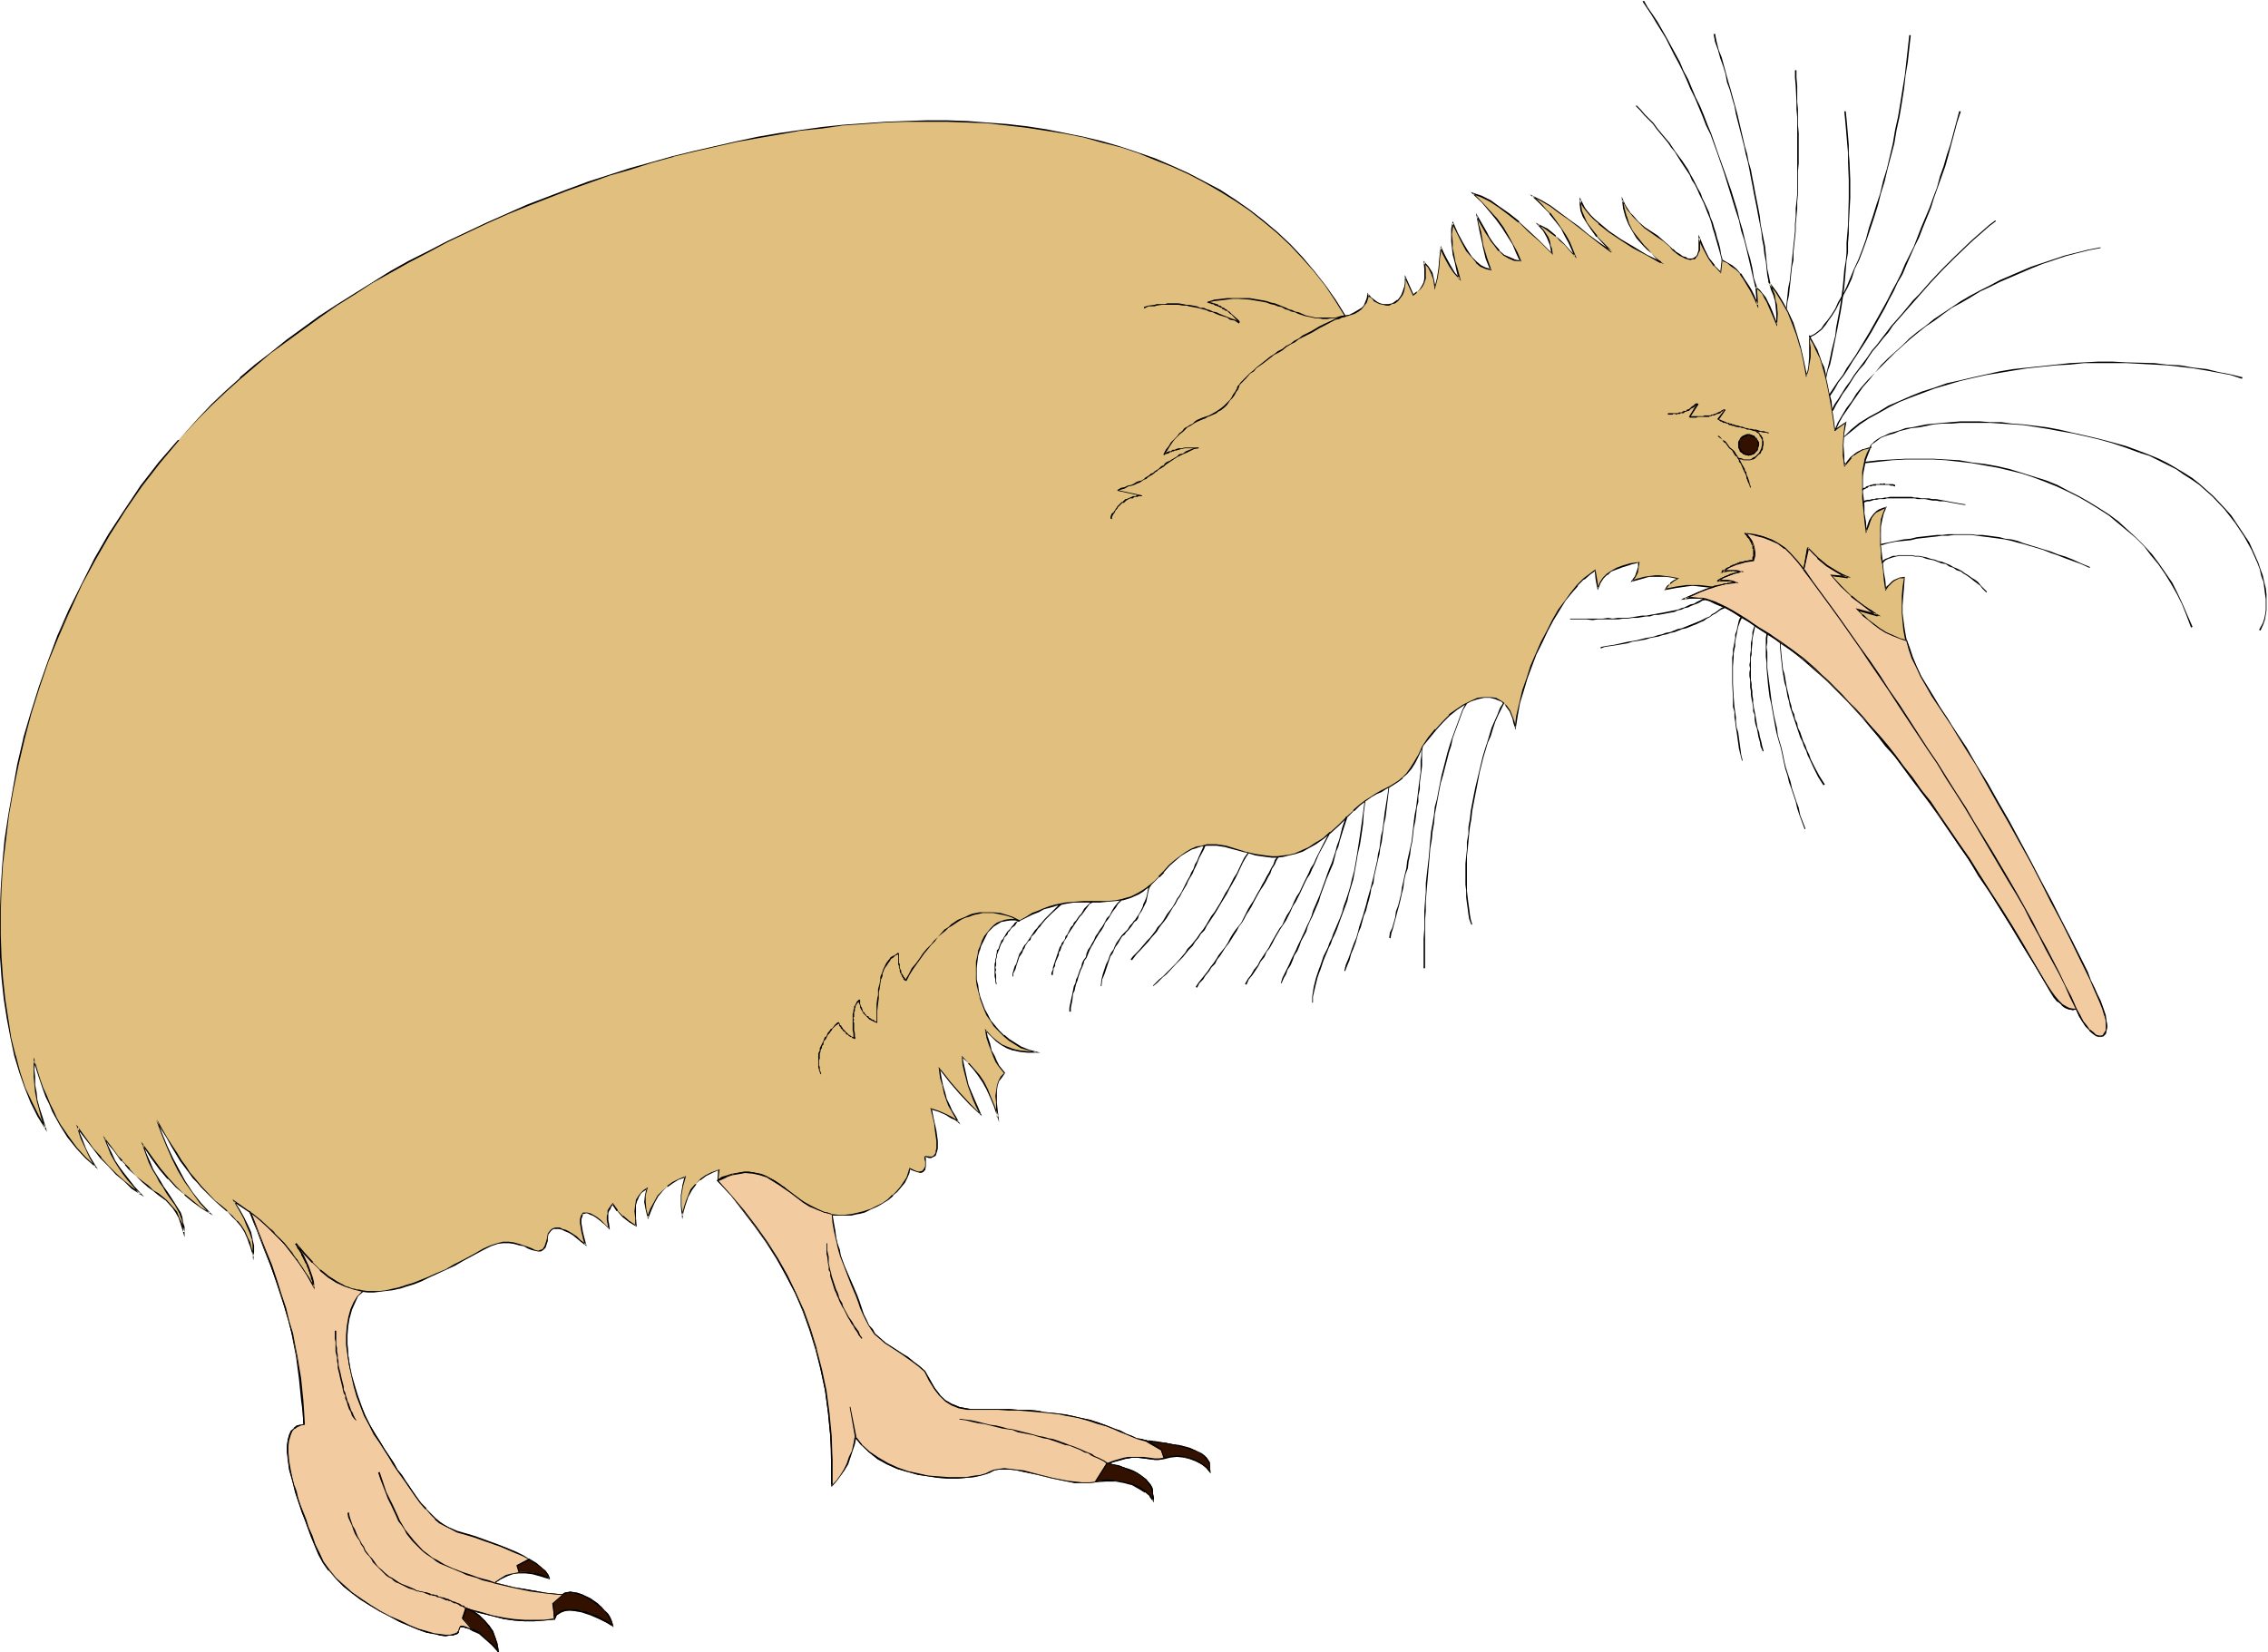 <svg xmlns="http://www.w3.org/2000/svg" fill-rule="evenodd" height="357.228" preserveAspectRatio="none" stroke-linecap="round" viewBox="0 0 3035 2211" width="490.455"><style>.pen1{stroke:none}.brush2{fill:#000}.brush3{fill:#f2cca0}.brush4{fill:#310}</style><path class="pen1" style="fill:#e0bf7f" d="m667 2211-9-10-8-8-9-7-8-4-6-2-4-2-3-1h-4l-1 1-1 2v3l-1 1-2 2-2 1-3 1-4 1h-6l-7-1-8-1-10-3-11-4-13-4-12-6-13-6-13-7-13-8-13-9-12-8-12-10-10-10-9-10-7-11-6-11-5-12-5-12-4-11-4-10-4-10-3-10-3-9-3-8-2-9-3-7-3-14-2-13-1-11v-9l1-8 1-6 3-5 3-4 4-3 5-2h4l-1-17-1-15-3-30-4-30-3-15-3-16-5-16-5-17-5-18-6-19-8-20-8-22-9-24-5-13-6-12-21-15 8 12 6 10 4 11 4 9 2 9 2 8v15l-2-7-2-6-1-6-2-5-5-10-4-7-6-7-6-7-7-6-8-6-8-8-9-8-10-10-5-6-5-7-6-7-5-7-6-9-6-9-6-10-7-11-7-12-6-13 6 19 8 18 7 16 8 16 9 14 10 15 10 14 12 14-11-8-11-8-11-9-11-10-11-12-11-13-11-14-12-17 5 12 4 10 5 10 4 9 5 7 4 8 5 6 4 6 8 12 6 11 2 5 2 7 1 6v7l-3-10-4-9-3-7-4-7-9-9-11-9-7-5-7-5-8-7-8-7-9-10-5-5-5-6-5-6-6-7-5-8-7-8 4 11 5 9 4 9 6 9 6 8 7 9 8 9 8 10-11-8-11-9-11-10-10-10-10-11-10-13-11-13-10-15 2 8 3 7 5 13 7 12 7 13-13-12-13-14-11-15-11-16-4-8-5-9-5-10-4-11-4-11-5-11-3-12-4-13-1 11 1 10 1 11 1 10 2 10 3 11 3 13 4 13-9-16-9-18-8-19-8-21-6-22-6-24-4-26-4-26-3-28-2-28-1-30v-31l1-31 3-32 3-33 5-33 5-34 7-34 8-34 10-35 10-34 12-35 14-35 15-34 16-34 18-33 19-33 21-33 22-32 24-32 26-30 27-30 18-17 18-18 20-18 20-17 20-17 21-16 22-16 23-16 23-15 23-16 24-14 25-15 24-14 26-13 26-14 52-25 27-11 27-12 55-21 28-10 28-9 28-9 28-9 28-7 29-8 57-13 28-5 29-5 28-4 29-4 28-3 29-3 27-1 28-2h55l28 1 26 2 27 2 26 3 26 4 25 4 25 6 25 6 24 7 24 8 23 8 23 9 22 10 21 11 21 12 20 13 19 14 19 14 18 15 17 17 17 17 16 18 14 19 14 20 13 21 7-1 6-3 4-3 5-3 3-4 3-5 2-5 1-5 3 4 4 4 4 2 4 2 5 1 4 1h4l4-1 3-2 4-3 3-3 3-4 2-5 1-5 2-6v-7l10 23 5-4 4-4 3-4 3-5 1-5v-13l-1-9 6 7 4 7 3 9 1 10 3-12 2-13 2-13 1-15 3 7 3 7 6 11 6 9 7 8-3-11-3-10-2-11-1-9-1-9-1-9 1-8 1-7 6 14 7 12 6 11 6 8 7 7 6 5 6 3 7 2-6-16-4-17-4-18-2-10-2-11 4 9 4 7 4 7 4 6 3 5 3 5 7 8 6 5 7 4 7 3 9 2-5-12-5-11-7-11-7-11-8-11-10-12-10-11-12-12 11 4 12 6 12 8 13 9 13 11 14 12 15 14 16 16-1-6-1-5-2-6-2-5-5-8-8-9 6 3 6 4 6 4 6 5 6 6 6 6 7 7 7 7-8-18-5-9-5-9-8-10-8-10-5-5-6-7-6-5-6-7 12 6 11 8 12 8 13 9 13 11 14 10 15 11 16 12-11-11-9-10-8-9-6-9-4-8-3-8-1-8v-6l2 5 3 5 4 5 4 5 6 5 5 6 14 11 16 10 17 11 18 10 19 10-7-6-6-6-6-5-5-6-8-9-6-10-5-9-4-10-3-11-2-11 3 6 4 6 3 5 4 5 8 8 8 6 17 12 8 6 8 8 4 4 5 4 4 3 4 3 4 1 4 2h6l2-1 3-2 2-2 1-3 1-4v-16l3 7 3 7 6 12 8 10 8 10 3-17 6 4 6 4 6 5 6 6 5 7 6 9 3 5 3 7 3 6 3 7-2-24 4 4 5 5 3 5 3 6 3 6 3 7 3 8 4 9v-14l-1-12-1-7-2-6-3-8-3-8 9 12 8 13 7 14 7 15 6 15 4 17 5 18 3 19 2-6 2-6 1-12v-20l-1-7 6 8 4 9 5 11 2 6 2 7 2 7 2 8 2 9 1 10 3 11 2 12 2 13 1 14 15-11-2 15-2 16 1 14 1 7 1 6 4-5 4-5 4-4 4-3 4-2 5-2 9-3-4 8-3 9-2 10-1 5v6l-1 6v16l1 8 1 10 1 10 1 11 2 13 2-8 2-6 2-5 4-3 3-4 4-2 4-2 4-2-3 8-2 8-1 10v5l-1 6 1 7v15l1 9 1 9 1 10 2 11 1 12 3-4 3-4 3-3 3-2 7-2 7-1-2 13-1 12v23l2 22 2 11 3 11 4 10 4 11 5 12 6 11 7 13 8 12 8 14 10 15 6 9 6 9 13 21 14 23 14 24 14 25 15 26 30 53 14 27 13 26 14 26 12 25 12 23 10 22 5 10 4 10 4 9 4 8 4 11 3 9 2 8 1 7-1 5-1 4-2 3-3 1h-3l-4-1-4-3-4-4-5-5-4-7-5-7-5-10-4 1-5-1-5-2-5-3-5-5-5-6-5-7-5-10-16-27-16-25-15-25-15-24-14-23-15-22-14-21-13-20-13-19-13-19-13-17-12-17-12-16-11-16-12-14-11-14-10-13-11-12-10-12-10-11-10-10-9-10-9-9-9-9-9-8-9-8-7-7-8-7-16-11-14-11-9-5-7-6-15-9-13-9-11-6-10-6-9-5-8-4-7-3-6-3-5-1-5-2h-14l-10 1 20-9 10-4 10-3-11-1-9-1h-17l-14 2-15 3 3-5 4-3 5-3 5-4-8-1-8-2h-22l-7 2-7 2-9 3 4-7 3-6 2-6v-7l-12 3-9 3-9 3-7 4-6 4-5 5-3 6-3 7-2-7-1-6-1-11-8 5-8 7-8 8-8 10-9 11-8 13-8 13-7 14-8 16-7 15-7 17-5 16-6 17-4 16-4 17-2 16-2-7-1-6-2-5-3-4-5-8-3-3-3-2-7-4-8-2h-8l-9 2-9 4-9 5-10 6-9 7-10 9-9 10-9 11-8 12-6 12-5 10-5 8-6 7-5 5-5 4-11 8-6 3-6 3-7 3-7 5-7 5-8 6-9 7-9 9-11 11-10 9-11 9-10 6-9 6-9 4-9 3-8 3-8 1-8 1h-7l-8-1-14-2-13-4-26-7-13-2h-13l-7 1-7 2-7 3-7 3-7 5-8 6-7 8-8 8-6 7-6 6-5 5-6 4-5 4-6 3-10 5-10 3-10 2h-11l-10 1h-22l-13 1-12 1-14 3-7 2-7 3-8 3-8 3-8 4-9 5-6-1h-6l-7 1-5 1-5 3-5 3-5 4-3 5-4 5-3 6-3 7-2 6-1 7-2 8v8l-1 8 1 8 1 8 1 8 2 8 6 16 4 8 5 7 5 7 6 7 6 6 7 6 8 5 9 5 9 4 10 3-11-1-10-1-9-2-8-3-7-4-8-5-7-6-7-8 2 10 3 9 2 8 4 8 3 6 4 6 4 6 4 4-5 5-3 6-3 6-1 7v16l1 9 1 10-4-14-5-12-5-11-5-9-6-9-7-9-7-8-8-8 1 10 2 9 5 19 7 18 4 10 5 10-14-14-14-13-13-16-6-8-8-9 2 12 2 10 3 10 2 8 4 8 3 8 5 7 5 8-5-3-4-3-9-5-9-3-10-4 3 11 1 9 2 9 1 7 1 7v10l-1 4-1 3-1 2-2 2h-1l-2 1h-3l-5-2v14l-1 5-2 2-3 1h-4l-5-2-6-3-1 6-2 7-4 6-4 6-5 5-6 6-7 5-7 5-8 5-8 3-8 4-9 2-9 2-9 1h-8l-9-1 1 12 2 10 2 9 2 9 2 8 3 7 4 13 11 25 5 14 3 8 3 9 4 9 4 8 3 7 4 6 4 5 4 5 10 7 11 8 12 7 7 5 7 5 8 6 9 7 6 13 6 11 7 9 8 7 8 5 9 4 11 2 6 1h64l12 1 12 1 10 1 10 2 10 1 18 3 8 2 14 3 13 4 11 4 9 3 9 4 8 4 7 3 7 2 7 2 6 2 13 2 12 1 10 2 9 2 8 2 7 2 6 2 5 2 4 3 3 2 3 3 2 3 2 3 1 4v8l-4-6-7-4-8-5-8-3-8-2h-18l-8 2-7 1h-6l-8-1-7-1-9-1h-5l-6 1-6 1-7 2-7 2-9 3 9 2 7 2 7 2 6 3 6 2 5 2 5 3 8 6 5 7 2 4 1 4 1 4v9l-4-6-7-6-8-5-9-5-11-3-11-2h-13l-14 1-9 2h-9l-10-1-10-2-20-3-20-5-19-5-9-1-8-2h-15l-7 2-6 2-5 2-7 3-9 1-10 1-12 1h-12l-14-1-13-2-14-2-14-4-14-4-13-6-13-7-11-8-10-10-9-11-2 10-2 9-4 9-3 9-4 8-5 7-5 7-6 6v-34l-2-32-2-31-4-30-6-28-7-27-8-27-9-24-11-25-12-23-12-23-14-21-15-21-16-21-17-21-17-20 1-14-9 3-9 5-7 5-6 6-6 8-4 9-3 6-2 6-1 6-2 7-1-13v-14l1-12 4-13-9 3-8 5-7 5-7 6-5 7-6 8-4 10-4 11-3-11-1-10 1-9 2-9-5 3-3 3-3 4-3 5-1 7-1 8v9l1 11-9-6-9-7-7-8-6-9-2 3-2 3-2 4-1 3v9l1 5 1 6-6-6-5-4-6-4-4-3-4-2-4-1-3-1-2 1-2 2-1 3-1 3v5l1 6 1 6 2 8 2 9-6-5-6-5-5-4-5-3-5-2-4-2-3-1h-6l-3 1h-2l-2 2-2 4-1 6-1 4-2 6-1 2-3 4-3 1-3 1-4-2-4-1-6-2-5-2-6-2-7-2-7-1h-8l-8 1-8 3-10 5-14 8-13 7-12 6-12 6-11 6-11 5-11 4-10 4-10 3-9 3-9 2-9 1-8 2h-16l-8-1-6 7-5 8-4 10-3 10-2 12-1 12 1 13 1 14 2 13 3 14 3 14 5 14 4 13 6 13 6 12 7 12 7 11 6 10 6 10 6 9 6 8 4 8 5 7 5 7 8 12 8 10 7 9 7 7 6 6 6 5 5 4 6 3 12 5 7 3 7 2 17 5 18 6 17 7 17 8 8 4 7 3 6 5 6 4 5 4 4 4 3 4 1 4-11-4-11-3-9-1h-10l-8 2-8 3-8 3-7 5 23 6 24 5 22 3 21 2 3-2 4-1h4l4 1 6 1 5 2 11 5 11 8 5 4 8 9 3 5 2 6 2 4-8-4-7-4-7-4-7-3-7-2-6-2-6-1h-5l-5-1-4 1-5 1-3 1-5 4-2 2-1 3-14 1-13 1h-13l-14-1-14-2-16-4-16-4-18-5 9 5 8 6 8 6 5 7 5 7 4 8 2 10 2 9z"/><path class="pen1 brush2" d="M666 2211h2l-9-10-9-8v-1l-8-6-9-5-6-2-4-2-3-1h-5l-1 2v2l-1 3-1 1-1 2v-1l-2 1-3 1-4 1h-6l-7-1-8-1-10-3-11-3-12-5-13-6-13-6-13-7-13-8-13-8-12-9-11-10v1l-11-10-9-10h1l-8-11-5-11-6-12-4-12-5-11-3-11-4-10-4-9-3-9-2-9-3-8-2-8v1l-3-14-2-13-1-11v-17 1l2-7 3-5h-1l4-4v1l3-3 5-2 5-1-1-17-1-15-3-30-4-30-3-15-4-16-4-16-5-17-5-18-7-19-7-21-8-22-10-23-5-13-5-13-24-17 9 15 6 11 4 10 4 9 3 9 1 8v15h2l-2-7-2-7-1-5-3-6-4-9-5-8-5-6h-1l-6-7-7-6v-1l-7-6-9-7-18-19-5-6-5-6-6-7-5-8-6-8-6-10-6-9-7-11-7-12-7-13-1 1 7 19 7 17 7 16 8 16 9 15 10 14 10 14 13 14 1-1-12-7-11-9-11-9v1l-11-11-10-11-11-13-11-15-15-21 6 17 4 11 5 10 5 8 4 8 5 7 4 7 4 6 8 11 6 11 2 6v-1l2 7 1 6v7h2l-3-11-4-8-3-8-5-6-9-10-11-9-7-4-6-6-8-6-9-7-9-10h1l-5-5-6-6h1l-6-6-5-7-6-8-9-12 6 15 4 10 5 9 5 8 6 9 7 9 8 9 8 10 1-2-11-8-11-9-10-9-11-11-10-11h1l-11-12-10-14-13-18 4 13 2 6 6 13 6 13 7 12 1-1-13-12-12-13-11-15-11-16-5-9-4-9-5-10-4-10-5-11-4-11-4-13-5-17v26l1 11 1 10 2 10v1l3 11 3 12 5 14 1-1-9-16-9-18-9-19-7-21-6-23v1l-6-24-4-26-4-26-3-28-2-28-1-30v-31l1-31 2-32 4-33 4-33 6-34 7-34 8-34 9-34 11-35 12-35 14-34 15-34-17 33-13 35-12 34-11 35-10 34v1l-8 34-6 34-6 34-5 33-3 33-2 32-1 31v61l2 28 3 28 4 26 5 26 5 24 7 23 7 20 8 20 9 18 13 21-6-20-4-12-3-11-1-10-2-10v-11l-1-10 1-11h-2l4 13 4 12 4 12 4 11 5 10 4 10 5 9 5 9 10 16 12 15 12 13 17 15-10-16-6-12-5-13-3-7-2-8-2 1 11 14 10 13 10 13 11 11 10 11 11 9 10 10 17 11-13-14-7-9-7-9-6-8-6-9-4-9-5-10-4-10h-1l6 9 6 7 5 7 5 7h1l5 5h-1l5 6 10 9 8 8 8 7 7 5 6 5 11 8 9 10 4 6 4 7 3 9 5 17v-14l-2-6-1-7-2-6-7-11-7-11-4-6-5-7-4-7-5-8-5-8-4-10-5-11-4-12-1 1 11 17 11 15 11 13h1l10 11 12 10v1l11 9 11 8 16 10-16-17-11-14-10-15-8-15-8-15-8-17-7-17-7-19-1 1 7 13 7 11 6 11 6 10 6 10 6 8 6 8 5 7 6 6 5 6 19 19 8 7 8 7v-1l6 7 6 6 6 7 5 8 4 9 2 6 2 5 2 7v-1l2 12 1-12v-8l-2-8v-1l-2-9-4-9-5-10-6-11-7-11-1 1 21 14 5 13 5 12 9 24 9 22 7 20 6 19 6 18 5 17 4 16 3 16 3 15 4 30 3 30 2 15 1 17v-1l-4 1h-1l-4 1-4 3v1l-4 3-2 5-2 7-1 8v9l1 11 2 13 4 14 2 8 2 8 3 9 3 9 3 9 4 10 4 11 4 11 5 12 5 12 6 11 7 10h1l9 11 10 10 11 9 12 9 13 8 13 8 14 7 13 7 12 5 12 5 11 4 10 2h1l8 2 7 1 6-1h4l3-1 3-1 2-2v-2l1-2 1-3h-1 5l3 1h-1l5 1 5 3 9 4 8 7 9 8 10 11-2-2z"/><path class="pen1 brush2" d="m94 817 16-35 18-33 19-33 21-33 22-32 24-31 26-31h-1l27-29 18-18 19-18 19-17 20-17 20-17 22-16 22-16 22-16 23-16 24-15 23-15 25-14 25-14 25-13 26-14 53-25 27-12 27-11 54-21 28-10 28-10 28-8 28-9 29-8h-1l29-7 57-13 28-5 29-5 28-5 29-3 28-4 29-2 27-2 28-1h55l28 1 26 1 27 3 26 3 26 4 25 4 25 5 25 7 24 6 24 8 22 9 23 9 22 10 21 11 21 12 21 13 19 13 19 15 18 15 17 16 16 17 16 18 15 19 14 21 13 21 7-2 6-2 5-3 4-3 4-5 3-4 2-6 1-5h-2l3 4h1l4 4v1l4 2 4 2 5 1 4 1h4l4-2 4-1 4-3 3-4 3-4 2-5 1-5 1-6v-7h-1l11 24 5-4v-1l5-4 3-4 2-4 2-6v-13l-1-9-2 1 6 6 4 8 3 8 2 14 4-16 2-13 1-13 2-15-2 1 3 7 3 6 6 11 6 9 10 11-4-15-3-10v1l-2-11-2-9v-9l-1-9 1-8 1-7h-2l7 14 6 12 6 11 7 8 6 7v1l6 5 7 3 8 2-6-17-5-17-3-18-3-10-2-11-1 1 4 8 4 7 4 7 4 6 3 5 4 5 6 8h1l6 6 7 4 7 3 10 1-5-12-6-11-6-11-7-12-8-11-10-11-10-11-12-12-1 1 11 4 12 6 12 8 12 9 14 11v-1l13 13 16 14 17 17-1-8-2-5v-1l-1-5-2-5-6-9-7-8-1 1 6 3 6 4 5 4 7 5v-1l5 6 7 6 6 7 10 11-9-22-5-9-6-9-7-10-8-11h-1l-5-5-5-6-6-6-7-6-1 1 12 6 12 7 12 9 13 9 13 10 14 11 14 11 16 12 1-2-10-10-10-10h1l-8-10-6-8-4-9-3-7-1-8v-6h-2l2 5 3 5 4 5 5 6 5 5 6 5v1l14 11 15 10 17 11 19 10 18 10 1-2-19-9-18-11-17-10-16-11-13-11-6-5-5-5-5-6-3-4-3-6-4-8v10l1 8 3 8 5 8 6 9 7 10h1l9 10 10 10 1-1-16-11-15-11-13-11-14-10-12-9-12-9-12-7-16-8 10 9 6 6 6 6 5 5h-1l9 11 7 9 5 10 5 9 8 18 1-1-7-7-7-8-6-6-6-5v-1l-6-5-5-4-6-3-10-5 10 11 5 9 2 5 2 5 1 5 1 6h1l-16-16-15-14-13-12v-1l-14-11-13-9-11-8-12-6-15-5 15 14 10 12 9 11 8 11 7 11 7 11 5 12 5 11 1-1-9-2h1l-7-3-7-3-7-6h1l-7-8-3-4-4-6-3-6-4-7-4-7-7-12 3 15 2 10 4 18v1l4 17 6 15 1-1-7-2-6-3-6-5-6-6-6-9-6-10-7-13-7-16-2 10v17l1 9 1 9 3 11 2 10 3 12 2-1-7-8-6-10-6-11-3-6-4-9-2 17-1 13-2 13-3 12h1l-2-10-2-9-5-8-7-8 1 11v13l-1 5-2 4-3 5-4 4v-1l-5 4 1 1-12-27v11l-1 6v-1l-2 6-2 5-2 3-3 4v-1l-4 3-3 2-5 1h1-8l-4-1-4-2-4-3-4-3-5-6-1 7-2 5-2 5-4 4 1-1-5 3-5 3-6 3h1l-7 1 1 1-13-21-14-20-15-19-16-19-16-17-17-16-19-16-18-14-20-14-20-13-21-11-21-11-22-10-23-10-23-8-24-8-24-7-25-6-25-5-25-5-26-4-26-3-27-2-26-2-28-1h-27l-28 1-28 1-27 2-29 2-28 3-29 4-28 4-29 5-28 6-57 13-29 7-28 8-29 8-28 9-28 9-27 10-55 21-27 12-27 12-53 25-25 13-26 13-25 14-24 15-24 15-24 15-23 15-22 16-22 16-21 17-21 16-20 17v1l-19 17-19 18-17 18-27 30h-1l-26 30-24 31-22 33-21 32-19 33-17 34-17 34-15 34 17-33z"/><path class="pen1 brush2" d="m2204 342 23 12-11-9-6-6-5-6-5-5-8-10-7-9-5-10-3-10v1l-3-11-2-11h-2l4 6 3 6 4 5 4 5 8 8 7 7 17 12 9 6 8 7 4 5 5 4 4 3 4 2 4 2 3 1 4 1 3-1h3l4-5 1-3 2-4v-16h-2l3 8 3 6 7 13 7 10h1l9 10 2-18-1 1 7 3 6 5 6 4 6 6h-1l5 7 6 10 3 5 3 6 3 6 5 12-2-29-2 1 5 4 4 4 3 6 3 5 3 7 3 7 3 7 5 12 1-17-1-12-2-7-1-7-3-7-3-8-2 1 9 11 8 13 8 14 6 15 6 16 5 17v-1l4 18 4 22 3-9 1-6 2-12v-13l-1-7v-7l-1 1 5 8 4 9 5 10 2 6 2 7 2 7 2 8 2 9 2 10 2 11 2 12 2 13 2 15 15-11-1-1-2 15-1 16v14l1 7 1 8 6-7 4-5h-1l4-4v1l4-3 5-3 4-2 9-2-1-1-4 8-3 8v1l-2 10-1 5v36l1 10 1 10 1 11 2 16 4-10 2-6 2-5 3-4 3-3 4-2 4-2 5-2-1-1-3 7-3 9-1 10v25l1 8v9l2 9 1 10 1 11 2 14 4-6 3-3 3-3 3-2 6-3h7l-1-1-2 13-1 12v23l2 22 2 11 3 11 4 11 4 11 5 11 6 12 7 12 8 13 9 13 9 15 6 9 6 10 14 20 13 23 14 24 15 25 15 26 29 54 14 27 14 26 13 26 12 24 22 45 5 10 5 10 4 9 3 9 5 10 3 10v-1l1 8 1 7v5l-2 4-2 2h1l-3 1h-3l-4-1-3-3v1l-5-4-4-6-5-6-4-8-5-9h-5l-5-1-5-2-5-3-4-4-5-6-5-8-6-9-16-27-15-26-15-24-15-24-15-23-14-22-14-22-26-39-13-18-13-18-12-17-12-16 10 17 13 17 12 17 13 19 27 39 13 22 15 22 14 22 15 24 15 25 16 26 16 27 5 9 5 8 5 6h1l5 4v1l4 3 5 2 6 1 4-1 4 9 5 8 4 6 5 5 5 5 4 3 4 1h3l3-1 3-3 1-5 1-5-1-7-2-8-3-9-4-11-4-8-4-9-5-10-4-11-22-44-13-25-13-26-14-26-14-27-29-53-15-27-14-25-14-24-14-22-13-21-6-10-6-9-10-14-9-14-7-13-7-12-6-12-5-11-5-11-3-11-3-10-2-11-3-22v-11l1-12 1-12 1-14-7 1-7 3-3 2-3 3-3 3h-1l-2 5h1l-1-12-2-11-1-10-1-9-1-9-1-8v-25l2-10 2-8 4-9-6 2-5 2-3 2-4 4-3 4-3 5-2 6-2 8h1l-1-13-2-11v-10l-1-10-1-8v-22l1-6 1-5 2-10 3-8 4-10-10 3h-1l-4 2-4 2-4 3-5 4-4 5-4 6h2l-2-6v-7l-1-14 1-16 3-16-16 11 1 1-2-14-2-13-1-12-3-11-2-10-2-9-1-8-2-8-3-6-2-6-4-11-5-9-6-11v30l-1 12-1 6-2 6h1l-4-19-4-18-5-17-5-16-7-15-7-13-8-13-12-16 4 13 3 7 2 7v-1l1 7 1 12v14l1-1-3-8-3-8-3-7-3-6-3-6-4-5-4-5-6-5 2 25h2l-3-7-3-7-3-6-3-5-6-9-5-8h-1l-5-6-6-5-7-4-7-4-2 18 1-1-9-9h1l-8-10-6-12-3-7-5-12v21l-1 3-1 3-2 3v-1l-2 2-3 1h1-6l-3-2-4-1-4-3-5-3-4-4v1l-5-5-8-7-8-7-17-11-8-7-7-8-4-4-4-6-3-5-5-11 2 16 3 11 4 10 5 9 6 10 9 10 5 5 6 5 6 7 6 6-18-10z"/><path class="pen1 brush2" d="m2559 1041-12-15-11-14-11-14-11-13-10-13-11-11-10-11-9-11-10-10-9-9-9-8-9-8-8-8-8-7v-1l-8-6-16-12-14-10-8-6-8-5-15-10-12-8-12-7-10-6-8-5-8-4-7-3-6-3-6-1-5-1-5-1h-9l-10 1v2l20-10 10-3 14-4-15-2-9-1h-17l-14 2-15 3 1 1 3-4 3-4v1l5-4 7-4-10-2-8-1-8-1h-6l-8 1-7 1-7 2h-1l-8 3 1 1 4-6 3-6v-1l1-6 1-7-13 2-10 3-8 3-7 4-6 4-5 5-4 6-3 8h1l-1-7-1-6-2-12-8 6-8 6-9 9-8 10-8 11-9 12-8 14-7 14-8 15-7 16-7 16-5 16-6 17-4 17-4 17-2 16h1l-1-7-2-6-2-5-2-5-5-7-4-3v-1l-3-2-7-4-8-1h-8l-9 1-9 4-10 5-9 6-10 7v1l-9 9-9 10h-1l-9 11-8 12-5 11-6 10-5 8-5 7-5 5-6 5-11 7-6 3-6 3-7 4-6 4-8 5-8 6-8 7v1l-9 8-11 11-11 10v-1l-10 9-10 6-9 6-9 4-9 4-8 2-8 1-8 1h-7l-8-1-14-2-13-3-26-8-13-2h-13l-7 2-7 1-7 3-7 4-7 5-8 6-8 7-8 9-6 6h1l-6 6-6 5-5 4-6 4-5 3-10 5-11 3h1l-10 2-11 1h-32l-13 1-12 1-14 3-7 2-8 3-7 3-8 3-8 5-9 5-6-2h-6l-7 1-6 2-5 2-4 3-5 5-4 5-4 5-3 6-2 6-3 7-1 7-2 8v24l1 8 2 8 2 8v1l6 16 3 7 5 7 5 8 6 6 7 7 7 6 8 5 8 5 10 3 10 3v-1l-11-1-10-1-9-2-8-3-7-3-7-5-7-6-9-10 2 12 3 9 3 8h1l-2-9-3-9v1l-2-10-1 1 7 7 7 7 7 5 7 4 8 3h1l9 2 10 1h17l-15-4-10-4-8-5-8-5-7-6v1l-7-7-5-6-6-7-4-8-4-7-6-16-2-8-1-8-2-8v-16l1-8 1-8 2-7v1l2-7 3-6 3-6 3-6 4-4 4-4 5-3 5-3 6-1h-1l7-1h6l6 1 10-5 8-4 8-3 7-4 8-2 7-2h-1l14-3 12-2h35l10-1 11-1 10-1 10-3 11-5 5-3 5-4 6-4v-1l5-5 6-6h1l6-6h-1l8-9 8-7 7-6 8-5 7-4 7-2h-1l7-2 7-1h13l13 2h-1l26 7h1l13 4 14 2 8 1h7l8-1 8-2 9-2 9-3 9-5 9-5 10-7 10-8 11-10 11-11 9-9v1l8-8 8-6 7-5 7-4 7-3 6-4 6-3 11-7 5-4v-1l6-5 6-7 5-8 5-10 5-12 9-11 9-11 9-10 9-9 10-8 9-6 9-5 9-3 9-2h8l8 2h-1l8 3 3 3v-1l3 3h-1l6 8 2 5 2 5 1 5 3 10 3-19 3-17 5-16 5-17 6-16 6-16 8-16 7-15 8-15 8-13 8-13 9-11 8-9h-1l9-9v1l8-7 7-5-1-1 1 11 1 6 2 10 4-10 4-6 5-5v1l5-5 8-3 8-3 10-3h-1l12-3-1-1v7l-2 6-2 6-6 8 11-3 7-2 7-2h22l8 1 8 2v-1l-6 3-4 3v1l-4 3-4 6 16-3 14-2 8-1 9 1 9 1 11 1v-2l-11 3-10 4-24 11 15-2h9l5 1 5 1h-1l6 2 6 3 7 3 8 3 9 5 9 6 12 7 13 9 14 9 8 5 8 6 15 10 15 12 8 7 8 7 8 7 9 8 9 9 9 9 10 10 9 10 10 11 10 12 11 13 10 13 12 13 11 15 11 15 12 16-10-17z"/><path class="pen1 brush2" d="m1326 1406 3 8 3 7 4 6 4 5 4 5v-1l-5 5-3 6-2 6-1 7-1 7 1 9v9l1 10 2-1-5-14-5-12-4-10-5-10-6-9-7-8-7-8h-1l-9-10 1 12 2 9 5 19 7 19 4 9 5 10h1l-14-14-13-14-13-15-7-9-9-11 2 15 3 10 2 10 3 9 3 8 4 7 4 7 5 8 1-1-4-3-5-3-8-4-9-4-12-4 3 12 2 9 1 9 1 7 1 7v10l-1 4v3-1l-2 3-1 1-2 1h1-5 1l-7-1v4l1 4v6l-2 4-2 2h1l-4 1h1-4l-5-2-6-3-2 7-2 6-4 6-4 6-5 6-6 6v-1l-6 6-7 5-8 4-8 4-9 3-8 2-9 2-9 1h-8l-10-1 2 13 2 10 1 9 2 9v1l3 8 2 6 4 14 11 25 5 14 3 8 4 9 3 9 4 8 3 6 4 6 5 6 4 4 10 8 11 7 12 8 7 5 7 5 8 6 8 7 6 12 6 11 7 9h1l7 8 9 5 9 4 11 2h43l14 1h13l12 1 12 1 10 1 10 1 10 1 18 3 8 2 14 4h-1l13 4 11 3 10 4 9 4 8 3 7 3 7 3 6 2h1l6 2 13 1 12 2 10 2 9 2 8 2 6 2 7 2 5 2 4 2 3 3 2 3 3 3 1 3v-1l1 4 1 8h1l-5-6-7-5-7-4-8-3h-1l-8-2-9-1h-9l-8 2-7 2-6-1h-8l-7-2h-20l-6 2-7 1-8 2-11 4 12 3 7 2 7 2 6 2 6 3 5 2 5 3 7 6 5 6 2 4 1 4 1 4v9h2l-4-7-7-6-8-5-10-4-10-4h-1l-11-1-13-1-14 2-9 1h-9l-10-1-10-1-20-4-20-5-19-5-9-1-8-1-8-1-7 1-7 1-6 2-6 3-6 2-9 1-10 2h-24l-14-1-13-1-14-3-14-3v1l14 4 14 2 13 2 14 1h12l12-1 10-1 9-2 7-2 6-2 5-3 7-1h15l8 1 9 2 19 4 20 5 20 4 10 2h19l9-1 14-1h13l11 2 11 3 9 5 8 5v-1l7 6h-1l6 8v-7l-1-4v-5l-1-4-2-3-6-7-8-7-4-2-6-3-5-2-7-3-7-2-7-2-9-2 1 2 8-3 7-2 7-2 6-1 6-1h5l9 1 7 1 8 1h6l7-1 8-2 9-1 9 1 8 2 8 3 8 4 6 5 6 7-1-10v-4l-2-3-2-3-3-3-4-3-4-2-5-3-6-2-7-2-8-2-9-2-10-2-12-1-13-2-6-2-7-1-6-3-8-3-8-4-8-3-10-4-11-4-13-4-14-3-8-2-18-3-10-1-10-1-10-2-12-1h-12l-13-1h-51l-6-1-11-2h1l-10-4-8-5-8-7h1l-7-9-7-11-6-12-8-7-8-6-8-6-6-4-13-8-11-7-9-8-4-4-4-6-4-5-4-7-4-8-3-9-3-9-3-8-6-14-10-25-5-13-2-7-2-8-2-9-2-9-2-10-1-12-1 1h26l9-2h1l8-2 8-4 9-4 7-4 8-5 6-5v-1l6-5 5-6 5-6 3-6 3-7 1-6-1 1 5 2 6 2 4 1 3-1 3-3 1-5v-10l-1-4-1 1 6 2h3l2-1 2-1 2-1 1-3 1-3 1-4v-10l-1-7-1-7-2-9-2-9-2-11-1 1 10 3 9 4 8 5 5 2 7 6-6-11-5-8-3-7-4-8-2-8-3-10-2-10-2-12h-1l7 9 7 9 13 15 13 14 17 16-6-14-4-9-8-19-4-18-2-9-2-10h-1l9 8h-1l8 9 6 8 6 9 5 9 5 11 5 12 7 21-2-17-1-9v-16l1-7 2-6 4-5 4-6-4-5-4-5-3-6-3-7-4-7h-1z"/><path class="pen1 brush2" d="m1214 1969-13-5-14-6-12-7-12-8-10-9h1l-10-13-3 12v-1l-2 10-3 8-4 9-4 8-5 8-5 7-6 6h2v-34l-2-32-3-31-4-30-5-28-7-27v-1l-8-26-9-25-11-24-12-23-12-23-14-22-15-21-16-21-17-20-18-20 2-15-11 4-8 4-7 5-6 7h-1l-6 7-4 10-2 5-2 6-2 7-2 7h2l-2-13v-14l2-12 4-14-10 4-8 4-7 5v1l-7 6-6 6-5 9-5 9-4 11 2 1-3-11-1-10v-9l3-11-6 4-4 4-3 4-3 5-1 7-1 8 1 9v11l1-1-9-6-8-7v1l-8-8h1l-7-10-3 4-2 3-2 3v4l-1 4v5l1 5 1 6h1l-6-6-5-5-5-4-5-3-4-2-4-1h-6l-2 3-1 2-1 4v5l1 6 1 6 2 8v1l3 9 1-2-7-5-5-5-6-4-5-3-4-2-4-1-4-2h-6l-3 1-2 1-2 2-3 4-1 6-1 4-2 6-1 2-2 3-3 1-3 1-4-1-4-2-5-2-6-2-6-2-7-2-7-1h-8l-8 2-9 3-9 4-14 8-13 7-12 6-12 7-12 5-11 5-10 4-10 4-10 3-9 3-9 2-9 2-8 1h-16l-8-1-7 8-5 8-4 9-3 11-2 12v25l1 14 2 13 3 14 3 14 5 14 5 13 5 13 7 13 6 12 7 10 6 11 6 9 6 9 6 9 5 7 5 7 4 7 9 12 8 11 6 8h1l7 8 6 5v1l5 5 6 4 6 3 12 5 7 2 7 3 17 5 17 6 18 7 16 7 8 4 7 4 7 4 6 4 5 5v-1l3 4 3 4 2 4 1-1-12-4-11-3-9-1-10 1-8 1-9 3-7 4-9 6 25 6 24 5 22 3 22 2 2-2 4-1h8l5 2 6 2 11 5 10 8 5 4 9 9-8-10v-1l-5-4-10-7-11-6-6-2-6-1h-8l-4 1-3 2-21-2-22-4-24-4h1l-24-6v1l7-5 8-4 8-3 8-1h10l9 1 11 3 13 4-2-6-3-4h-1l-4-4-4-4-6-4-7-4-7-4-8-4-16-8-18-6-18-7-16-5-7-2-7-2-12-6-6-3-6-4-6-5-6-5-6-7-7-9-8-10-8-13-5-6-5-8-5-7-5-9-6-9-6-9-6-10-7-11-7-12-6-12-6-13-5-14-4-13-4-14-2-14-2-13-1-14-1-13 1-12 2-12v1l3-11 4-9 5-9h-1l7-6h-1l8 1h8l8-1 8-1 9-1 9-2h1l9-3 10-3 10-4 10-5 11-5 11-5 13-6 12-7 13-7 13-7 10-5 9-3h-1l8-1h8l7 1 7 2 6 1 5 3 5 2 4 1 5 1h4l3-2 3-3 1-3 2-6v-4l1-6v1l3-4 2-2 2-1h8-1l4 1 4 2 5 2 5 3 5 4 6 5 8 6-3-11-2-8-1-6-1-6v-5l1-3 1-3h-1l2-2v1l3-1h-1 3l4 2 3 1 5 3 5 4 6 5 7 7-1-8-1-5v-9l1-3 2-3 1-3 3-3h-2l6 9h1l7 8 9 7 10 6-1-12v-17l2-7v1l2-5 3-5 4-3 4-2-1-1-2 9-1 9 2 10 3 13 5-13 4-9 5-9 6-7 6-6v1l7-5 8-5 9-3-1-1-3 12v1l-2 12v14l2 18 2-12v1l2-7 2-6 2-6 5-9 6-8h-1l6-6v1l8-6 8-4 9-4h-1l-1 14 18 20 16 21 16 21 15 21 14 22 13 23 12 23 10 24 9 25 8 26 7 27 6 28 4 30 3 31 1 32v36l7-8 6-7 5-7 4-8 3-9 3-9 3-9 2-10h-2l9 11 11 10 11 9 13 7 13 6 14 4v-1z"/><path class="pen1 brush2" d="M813 2162h-1l3 5 3 5 1 5 1-1-7-5-8-4-7-4-7-2-6-3-6-2h-1l-6-1h-5l-5-1-4 1-5 1-3 1-6 4-2 3-1 3 1-1-14 2h-26l-14-1-14-2-16-3-16-5-25-8 16 10 8 5 7 6 5 7 5 8 4 8v-1l2 10 2 9 2 2-2-11-3-10-3-8-5-8-6-6-7-7-8-6-10-5-1 1 18 6h1l16 4 16 4 14 2 14 1h13l13-1 14-1 2-3 1-3 5-3 4-2 4-1h9l5 1 6 1 6 2 6 2 7 3 7 3 8 4 9 6-2-7-2-5-3-5-9-9 8 10z"/><path class="pen1 brush2" d="m633 2181-14-14h1l5-14-2-1-5 15 14 15 1-1z"/><path class="pen1 brush2" d="m624 2152-2-1-1-2h-2l-2-1-2-1-1-1-7-3h-2l-2-1-2-1-2-1h-2l-2-1-2-1h-2l-2-1h-2l-3-2h-2l-3-1h-2l-2-1-2-1-3-1h-2l-3-1h-3l-2-1h-3v1h3l2 1h3l2 1 3 1 2 1 2 1h3l2 1h3l2 1 2 1h2l2 1 2 1 3 1 1 1h2l2 1h3l1 1 2 1 8 3 1 1 2 1h1l2 1 1 1 2 1 1-1z"/><path class="pen1 brush2" d="m558 2129-4-2-7-3-10-4-4-2-3-2-3-2-9-7-3-2-4-3-2-3-3-2-3-4-3-3-3-4-8-11-3-5-2-4-3-4-2-5-3-5-4-10-3-6-2-6-1-5v-1l-2 1 1 6 3 6 2 5 5 11 3 5 2 4 2 5 3 4 3 5 8 11 3 4 2 3 4 3 3 3 3 3 3 3 3 3 9 7 4 2 3 1 3 2 10 5 7 2 4 2 1-1zm185 38-2-19h-1l13-13-1-1-13 13 2 20h2zm-81-49-8-3-8-2-15-5-6-2-6-2-7-3-6-2-6-3-6-2-5-3-5-3-5-3-9-7-5-3-12-13-8-10-4-5-3-7-3-5-4-7-7-15-4-8-3-8-7-18-3-9-1 1 2 9 7 18 4 8 3 8 7 15 4 7 3 5 4 6 4 6 7 10 14 13 4 4 9 6 5 4 6 3 4 2 7 3 5 2 6 3 7 2 6 3 7 2 14 5 8 2 8 2 1-1zm33-13-2-9v1l16-9-1-1-17 9 3 9h1zm-218-204h-1l-1-3-3-4-1-3-1-3-2-3-2-6-1-4-2-4-1-3-1-4-1-4-1-4-1-4-1-4-1-4-1-5-1-4-1-4-1-5v-4l-1-5v-4l-1-4v-5l-1-4v-19h-1v19l1 4v9l1 4 1 5v4l1 5v4l2 4v5l2 4v4l1 4 1 5 2 4 1 3 1 4 1 4 1 4 3 6 1 3 2 3 1 3 2 4 3 2h-1 2zm7-174h1l-4-1h-3l-3-1-6-1-3-2h-3l-2-1-3-2-3-1-3-2-3-1-2-2-3-2-3-1-2-2-3-2-3-3-3-1-5-5-3-3-2-2-2-3-3-3-6-6-2-3-3-3-3-3-2-3-2-4-2 1 2 3 3 4 3 3 2 3 3 3 5 6 3 3 3 3 3 2 2 3 3 2 3 3 2 2 3 2 3 3 2 1 3 2 3 1 3 2 2 2 3 1 3 2 3 1 3 1 2 1 3 1 7 2h3l3 1 3 1v-2z"/><path class="pen1 brush2" d="m395 1665 1 1 1 2 1 3 1 1 4 6v2l1 1 1 2 1 2 1 2 1 2 1 2 1 1 1 4 1 1 1 4 1 2v1l1 2 1 2v3l1 2 1 1v6l1 3v-1h2l-2-2v-7l-1-2v-1l-1-3-1-2v-3l-1-2-2-3v-2l-2-4v-1l-1-2-1-2-1-2-1-1-1-2-1-2-1-2-3-5-1-2-1-2-1-3-2-1h1l-2 1z"/><path class="pen1 brush2" d="m421 1722-4-4-2-5-2-4-3-4-2-3-3-5-2-3-3-4-2-4-3-3-2-3-2-4-3-3-5-6-3-3-5-6-6-5-2-4-3-3-3-2-3-2-9-9-3-2-6-5-3-2-2-2-1 1 2 3 4 2 6 4 2 3 9 7 3 3 3 2 3 3 2 3 6 6 5 6 2 3 5 6 3 3 2 3 3 4 2 3 3 4 2 3 3 4 2 4 3 4 2 4 2 4 3 4 3 5 2-1zM1488 695v-3l2-4 1-1 1-2 1-2 1-1 1-1 1-2 1-1 1-1 3-3 1-1h2l1-1 2-2 2-1 1-1h1l1-1h4l1-1 1-1h4l2-1h4v-1h-7l-1 1h-4l-1 1h-1l-2 1-2 1h-1l-1 1h-2l-2 2-1 1-1 1h-1l-4 4-1 1-1 1-1 2-1 1-1 2-1 1-1 2-2 1-1 2-1 3v2l2 1z"/><path class="pen1 brush2" d="m1528 663-32-7v1l32 7v-1z"/><path class="pen1 brush2" d="m1496 657 5-2 4-1 5-3 5-1 3-1 4-2 3-1 3-2 3-2 3-1 2-2 3-2 2-1 3-2 2-2 2-1 2-2 5-3 3-2 2-2 3-2 3-2 3-2 6-4 4-2 4-2 5-2 4-2 6-3 6-1-1-1h1l-7 1-5 2-5 2-4 3-5 1-3 3-7 4-3 2-3 1-3 2-2 3-3 1-2 2-2 2-2 1-3 2-2 2-3 1-2 2-3 2-2 1-2 2-3 2-4 1-3 1-3 2-4 2-5 1-4 2-5 1-5 3 1 1z"/><path class="pen1 brush2" d="M1604 599h-19l-3 1h-5l-3 1-2 1h-3l-2 2h-3l-2 1-4 2-1 1 1 2v-1l1-1 4-1 2-1 1-1h2l1-1h2l1-1h2l3-1h1l2-1h2l3-1h19v-1z"/><path class="pen1 brush2" d="m1558 609 4-6 3-5 4-6 3-4 3-3 4-4 4-3 3-3 3-3 4-2 3-2 3-2 4-2 7-3 3-1 3-2 3-1 9-4 2-2 4-2 5-4 3-3 2-3 2-3 3-3 3-4 2-4 3-4-2-1-2 4-3 4-2 4-2 3-3 3-3 3-2 2-5 4-3 2-3 2-9 5-3 1-3 1-3 1-7 3-3 2-3 3-4 2-3 2-4 2-3 4-4 3-3 4-4 4-4 4-3 5-4 5-3 6 1 1z"/><path class="pen1 brush2" d="m1657 521 1-3 1-3 3-3 2-2 3-3 6-7 5-3 3-4 10-7 9-7 5-4 6-3 5-3 6-5 5-3 6-3 5-4 6-3 12-6 5-3 5-3 6-3 15-8 5-1 4-2 4-1h1l-1-2-5 1-4 2-5 2-15 7-6 3-5 3-5 3-12 6-5 4-6 3-5 4-6 3-5 4-6 3-5 4-5 3-10 8-9 7-4 4-4 3-7 7-3 3-3 3-2 3-2 2-1 3 2 1z"/><path class="pen1 brush2" d="m1800 422-6 1-7 2h-27l-4-1-5-1-4-1-9-4-5-1-4-2-4-1-4-2-5-2-5-2-5-2-5-1-6-2-5-1-6-1-6-1-6-1h-30l-8 1-9 1-9 3v1l9-2 9-1 8-1 8-1h7l15 1 6 1 6 1 6 1 5 1 5 2 5 1 5 2 5 1 5 3 4 1 4 2 5 1 4 2 9 3 5 1 5 1 4 1h5l5 1h6l5-1h6l7-1 6-1v-2z"/><path class="pen1 brush2" d="M1615 405h2l1 1h2l1 1h2l2 1 1 1h2l1 1h1l2 1 2 1h1l1 2h1l2 1 1 1h2l1 1 1 1 1 1 1 1 2 1 8 9 1 2 2-1-1-2-10-9-1-1-1-1-1-1-2-1-1-1-1-1h-1l-2-2h-1l-2-1-1-1-1-1h-2l-1-1-1-1h-2l-1-1h-2l-2-1h-1l-2-1h-3l-1 1z"/><path class="pen1 brush2" d="m1659 431-6-3-6-2-5-2-10-4-4-2-5-1-4-2-4-1-4-2h-5l-4-2-11-2h-3l-5-1-6-1h-15l-3 1h-11l-3 1-8 1-7 2h1v2l6-3h8l3-1 7-1h22l6 1h5l3 1 11 2 4 1 4 1 4 1 4 2 5 1 4 2 5 2 10 3 4 3 6 1 6 4 1-2zm530-289 6 6 5 6 12 12 5 7 10 12 5 6 4 6 5 6 8 13 4 6 4 6 4 6 3 7 4 6 3 6 3 7 3 6 3 6 5 13 3 7 2 6 2 8 2 6 2 7 4 14 2 7 2 8h1v-1l-2-7-1-7-2-8-2-6-2-8-2-6-2-7-3-7-2-7-6-13-3-6-2-6-4-7-3-6-3-6-4-7-3-6-4-6-4-6-9-12-4-6-4-6-6-7-10-12-5-7-12-12-5-6-6-6-1 1zm162 242-4-12-2-13-3-13-4-13-3-12-3-13-4-13-3-13-4-13-4-13-9-26-9-25-9-26-5-12-5-13-5-12-6-12-5-12-5-12-6-11-5-12-6-11-12-22-12-21-6-9-7-10-5-9-2 1 6 9 6 9 6 10 13 21 11 22 6 11 6 12 5 11 5 12 6 12 5 12 5 12 5 13 6 12 9 25 9 26 8 26 4 13 4 13 4 12 3 14 4 12 3 12 3 13 3 13 3 13 3 13v-1h2zm-58-338v-1l2 11 4 11 3 11 4 11 3 10 2 11 4 11 3 11 3 10 2 11 11 43 2 10 3 11 2 10 2 11 2 10 2 11 2 10 2 10 2 11 2 10 2 10 1 10 2 10 1 10 2 10 1 10 1 9 2 10h2l-2-10-2-9-1-10-1-10-1-10-2-10-2-10-2-10-1-10-2-11-2-10-2-10-2-11-2-10-2-11-3-10-2-11-3-10-10-43-3-11-3-11-3-11-3-10-3-11-3-11-3-11-4-10-3-12-2-10-2 1zm98 367 1-9 2-9 1-10 1-9 1-10 1-9 2-9v-10l1-10 1-9 1-10v-9l1-10 1-11v-9l1-10v-31l1-10v-41l-1-11v-21l-1-10v-21l-1-11V94h-2v10l1 11 1 21v10l1 11v103l-1 10-1 9v11l-1 10v9l-1 10-1 9-1 10-1 10-1 9-1 9-1 10-2 9-1 10-1 9-1 9h1zm77-264 1 10 1 11 1 12 1 12 1 11v12l1 24v24l-1 36-1 12-1 12v13l-1 11-2 12-1 12-1 11-3 22-2 12-4 21-1 10-5 20-2 10-2 9-2 8-2 9 1 1v-1l2-9 3-8 2-9 2-10 4-20 2-10 4-21 2-12 3-22 1-11 1-12 1-12 2-11v-13l1-12v-12l2-36v-24l-1-24-1-12v-11l-1-12-1-12-1-11-1-10h-2z"/><path class="pen1 brush2" d="M2421 452h1l3-2 4-2 4-3 5-4 5-6 4-6 5-7 5-8 5-10 5-9 6-11 5-11 4-13 6-12 5-13 5-14 5-15 5-15 5-16 4-16 5-16 4-17 9-34 3-18 4-18 3-18 3-19 2-18 3-18 2-18 2-18h-2l-2 18-2 18-2 18-3 18-3 19-3 18-4 18-3 18-8 34-5 16-4 17-5 15-5 16-5 15-4 15-5 14-5 13-6 13-5 12-5 12-5 10-6 10-4 9-5 8-5 7-5 6-4 6-5 4-4 3-4 2-3 1v2zm201-303v-1l-4 15-4 15-4 15-5 15-4 14-5 14-4 15-5 13-5 14-11 26-5 13-5 13-12 24-5 12-6 12-6 11-6 12-6 11-18 32-6 10-12 20-6 9-7 10-5 9-7 9-6 9-6 9 2 1 6-9 5-9 7-9 6-9 6-10 6-9 13-20 6-10 18-32 6-12 6-11 5-11 7-12 5-12 11-25 6-12 5-13 11-27 4-13 5-14 5-14 5-14 4-14 4-15 4-15 4-15 5-15h-2zm-169 401 4-8 5-8 4-7 6-8 5-8 5-8 6-8 7-8 5-8 6-9 7-8 7-9 7-8 6-9 7-8 7-8 15-17 7-8 15-17 15-16 8-8 8-8 24-23 16-14 8-7 8-6-1-1-8 6-8 7-8 7-8 7-24 23-8 8-8 8-15 16-15 17-8 8-14 17-7 8-8 9-6 8-7 9-6 8-7 8-6 9-6 8-6 8-6 8-5 8-6 8-5 8-5 8-5 7-4 8 2 1zm358-219-16 3-16 4-16 4-30 10-15 5-14 6-14 6-14 6-13 7-14 7-13 7-12 7-12 8-12 8-12 8-11 9-11 8-11 9-9 9-10 9-10 9-9 9-8 10-9 9-8 9-8 10-6 10-7 9-6 10-6 10-4 10 1 1 5-11 5-9 7-10 6-9 7-10 7-10 8-9 8-10 9-9 9-9 9-9 10-9 10-9 11-9 10-8 12-8 12-9 11-8 13-7 12-7 13-8 13-6 14-7 14-6 14-6 14-6 15-6 30-10 15-4 16-4 16-3v-1zm-343 254 10-8 11-9 12-8 13-7 14-8 14-7 15-6 16-6 16-6 17-5 17-5 17-4 18-4 18-3 18-3 19-3 19-2 19-2 19-1 19-2h56l38 2 17 1 18 2 17 2 18 3 16 3 16 3 15 5 1-2-16-4-16-3-16-4-18-2-17-3-18-1-17-2-38-1-18-1h-19l-19 1-19 1-19 2-19 2-19 2-19 2-18 3-18 4-18 4-17 4-18 4-17 6-16 5-15 6-16 7-14 6-13 8-13 7-13 8-11 9-10 10h1zm557 259 4-9 2-6 1-6 1-6v-22l-1-8-2-8-2-9-3-8-3-9-4-9-4-9-4-9-6-9-6-9-6-9-6-9-8-9-16-17-18-16-10-8-11-7-10-6-12-7-12-6-12-5-13-5-1 2 13 4 12 6 12 6 12 6 10 7 11 7 10 7 18 16 16 17 7 9 7 9 6 9 6 9 5 9 5 9 4 9 4 9 3 8 2 9 3 8 1 8 1 8 1 7v15l-1 6-1 5-2 6-5 9 2 1z"/><path class="pen1 brush2" d="m2864 604-19-7-18-5-19-5-17-4-18-4-17-4-16-3-32-4-15-1-15-2h-15l-13-1h-27l-12 1-12 1-11 1-10 1-10 2-10 2-8 1-8 3-7 2-7 2-6 3-5 2-5 3-4 3-2 2-3 3-1 3 2 1v-4l2-2 3-2 4-3 4-3 5-2 6-2 7-2 7-3 8-2 8-2 10-1 10-2 10-2 11-1h12l12-1h40l15 1 15 1 15 1 32 5 16 3 17 3 18 4 17 4 18 5 18 6 19 7 1-2zm-368 16 18-2 18-2 18-1h37l17 1 18 2 17 2 17 3 17 3 17 4 16 4 15 5 16 6 15 6 15 7 14 7 14 8 13 8 14 9 12 10 12 10 12 10 11 11 9 12 10 12 9 13 8 13 8 14 7 14 6 15 6 16 2-1-7-16-6-14-7-15-7-14-9-13-9-13-9-12-11-12-11-11-11-10-12-11-12-9-14-9-13-8-14-8-14-7-15-8-15-6-16-5-16-5-16-5-17-4-17-3-17-2-17-3-18-1-17-1h-37l-18 1-18 1-18 2v2zm40 29-3-1h-10l-1-1h-2l-1 1-2-1-2 1h-8l-2 1h-2l-1 1h-1l-3 1h-1v1l-2 1h-2l-1 2v1l1 1v-1l1-1h1l1-1h1l1-1h1l2-2h3l2-1h4l1-1h17l2 1h3l2 1h1v-2z"/><path class="pen1 brush2" d="M2493 673h1l2-1 3-1h3l3-1 3-1h3l4-1h7l3-1h37l4 1h10l5 1 5 1h5l5 1h6l5 1 5 1 6 1 5 1 7 1v-1l-7-1-5-1-6-1-5-1-5-1-6-1-5-1h-5l-5-1h-10l-5-1h-4l-4-1h-29l-4 1h-3l-4 1h-7l-3 1h-3l-3 1h-3l-4 1-2 2v1zm304 86-12-5-11-5-10-4-10-3-10-4-10-3-26-8-8-3-8-2-9-1-7-2-15-2-8-1h-8l-7-1h-31l-8 1h-7l-9 1-9 1-9 1-8 2-10 1-10 2-10 2-10 2v2l10-3 10-2 10-1 10-1 8-2 9-1 9-1 9-1 7-1h8l8-1h23l7 1 8 1 8 1 15 2 7 1 9 2 7 2 8 2 27 8 10 4 9 3 10 4 11 4 11 4 11 5 1-1zm-278-5 2-2 2-2 4-2 6-2 4-1 4-1h17l5 1h5l5 1 5 2 5 1 5 1 5 2 5 2 6 1 4 3 6 2 4 3 6 2 4 3 5 3 4 3 5 4 4 3 4 3 3 4 5 5 1-1-5-5-3-3-4-5-4-3-5-3-4-3-5-3-4-3-6-3-5-2-5-3-5-2-5-2-5-1-5-2-5-1-6-2-5-1-5-1h-5l-5-1h-17l-4 1h-4l-7 3-3 1-3 2-2 3 1 1zm-176-102-1-3-1-3v-1l-1-3-1-3-1-2-1-3v-2l-2-2v-2l-4-7-1-2-1-2-1-2-2-2-1-3-1-1-3-5-2-2-4-3-5-7-2-2-3-1-2-3-2-2-2-1v1l1 1 3 2 2 2 2 3 2 1 5 7 4 3 1 2 3 5 2 1 1 2 2 3v2l2 2 1 2 3 7 1 2 1 2 1 2 1 3v2l1 2 1 3 1 2 1 2 1 4 1-1z"/><path class="pen1 brush2" d="m2325 613 1 1 3 1h2l2 1h9l3-1h1l2-1 2-2 1-1 2-2 1-1 2-1 1-3 1-1 1-2v-2l1-4v-4l-1-2v-3l-1-1-1-2-2-2-1-2-3-2h-1v-1l-1 2v-1l2 2 2 1 1 1 1 3 1 1 1 2 1 2v6l-1 4v1l-1 2-1 2-1 2-1 1-1 1-1 1-2 2-2 1-2 1-1 1-2 1h-9l-1-1-3-1h-2l-1-1v-1l-1 2z"/><path class="pen1 brush2" d="m2367 579-4-1-3-1h-4l-3-1-3-1h-3l-3-1h-3l-3-1h-2l-2-1-3-1h-2l-2-1-5-1-2-1h-2l-1-1h-2l-2-1h-2l-1-1-3-1-2-1h-1l-1-1h-1l-2-1h-1v1h1l1 1 1 1h1l2 1 1 1h3l1 1h2l2 2h2l2 1h2l2 1 5 1h2l2 1h2l3 1 2 1h3l3 1 3 1h3l3 1h3l4 1h3l3 1h1v-1z"/><path class="pen1 brush2" d="m2300 562 9-13-1-1-10 13 2 1z"/><path class="pen1 brush2" d="M2308 548h-2l-1 1h-1l-1 1-1 1h-1l-2 1-2 1-2 1h-1l-2 1h-2l-1 1h-8l-2 1h-18v2h9l2-1h15l1-1h2l1-1h3l2-1 2-1h1l3-1 1-1v-1h2v-1l2-1h2l-1-1z"/><path class="pen1 brush2" d="m2262 558 11-17-2-1-11 18h2z"/><path class="pen1 brush2" d="M2272 540h-3l-3 3-2 1-2 2-1 1-2 1h-1l-2 2h-3l-1 1h-1v1h-4l-2 1h-13v2h6l1-1h3l1 1 2-1h3l1-1h4l1-1 1-1h1l3-1h1l2-2 1-1 2-1 2-1 3-3h2v-2zm68 70 1-1v-1l3 1v-1h1l3-1v-1l1-1 1-1 1-1 1-1v-3l1-1v-6l-1-2v-1h-1v3l1 1v4l-1 1v2l-1 2-1 2h-1l-1 1v1l-2 1h-2l-3 1v1-1 2zm12-21-1-1v-2h-2v-1l-1-1-1-1h-1l-2-1h-1l-1-1h-5l-1 1h-1l-4 2-2 2-1 2v1h1v-1l1-1 2-2 3-2h9l2 2h1l1 1 1 1v1l2 1h1z"/><path class="pen1 brush2" d="m2328 589 1-1-2 1v1l-1 2v7l1 2 1 1v2l2 2h1l1 1 1 1h1l2 1h3l1 1v-2h1l-1-1h-5l-1-1h-1l-1-1-1-1-1-1-1-1v-2l-1-1-1-2v-5h1v-3l1 1v-1h-1zm87 174 5-29h-2l-5 29h2z"/><path class="pen1 brush2" d="M2419 735v1l2 2 2 2 2 1 1 2 3 3 2 2 2 1 1 2 2 1 2 1 1 1 1 1 2 2 2 1 1 1 2 1 1 1 2 1 1 1 2 1 2 1 2 1 1 1 2 1 2 1 1 1h2l2 1 5 3 1-2-5-2-2-1-2-1-1-1h-2l-2-2h-2l-2-2h-1l-2-1-1-1-2-1-2-1-1-2h-2l-1-2-2-1-1-1-2-1-2-2-1-1-2-1-1-2-2-1-3-3-2-2-1-1-2-2-1-2-2-1v1z"/><path class="pen1 brush2" d="m2472 772-21-2v1l21 3v-2z"/><path class="pen1 brush2" d="m2450 771 1 1 1 2 2 2 5 6 3 3 2 2 2 2 1 1 4 4 3 3 2 2 2 1 2 2 2 2 2 1 2 2 2 1 2 2 2 2 3 1 2 1 2 3 2 1 3 1 2 2 3 1 3 3 1-2-4-2-2-1-2-3-3-1-2-1-2-2-2-1-3-2-2-2-2-1-2-2-2-1-2-2-2-1-2-2-2-1-2-2-4-3-3-3-2-2-1-2-2-2-3-3-5-6-1-1-2-3-1-1-1 1z"/><path class="pen1 brush2" d="m2513 823-28-7-1 1 28 8 1-2z"/><path class="pen1 brush2" d="m2484 817 7 7 1 1 3 2 1 2 2 2 2 1 4 3 2 2 4 3 2 1 2 1 2 2 2 1 2 1 2 1 3 2 2 1h2l2 2h2l5 3 5 1 2 1 2 1 3 1 1-2-3-1-2-1h-3l-4-2-5-2-2-1-2-1-3-1-2-1-2-1-2-1-2-2-2-1-2-1-3-2-1-1-4-3-3-1-3-3-2-1-2-2-2-2-2-1-1-2-7-7-1 1zm-190-30 1-1-1-1 3 1 2-1v-1h4l1-1h5l1-1h3l1-1h9v-2h-7l-1 1h-3l-1 1h-4l-2 1h-2l-1 1h-3l-1 1h-4l-1 2 1-1v2z"/><path class="pen1 brush2" d="M2323 779v1l-1-2h-3l-1-1h-2l-2-1h-15l-1 2 1-1v2l1-1-1-1 6 1 1-1 1 1h10l1 1h1v1h2l1 1 1-2z"/><path class="pen1 brush2" d="m2299 779 1-1-1-1 1 1 1-2h2v-1h2l1-1 1-1h1l2-1h2l1-1h2l1-1h2l1-1h1l1-1h4l1-1h4v-2h-5l-1 1h-3v1h-3l-1 1h-2l-1 1h-1l-1 1h-1l-2 1h-1l-1 1-2 1h-1v1h-2l-1 1h-1v1h-1l-1 2 1-1v2z"/><path class="pen1 brush2" d="m2330 765-1-1h-3l-2-1h-15l-1 1h-4v2-1l1 2v-2h7l1-1h3l1 1 1-1h3l1 1h7l1 1v1-2z"/><path class="pen1 brush2" d="M2305 767v-2l1-1h1l1-1h2l1-1h1l1-1 1-1h2v-1h2l1-1 1-1h3l1-1 1-1h3l1-1h1l2-1h1l2-1h11v-2h-6l-1 1h-4l-2 1h-5l-1 1h-1l-2 1h-1l-1 1h-1l-2 1h-1l-1 1h-1l-1 1-1 1h-1l-2 1h-1l-1 2h-1l-1 1h-2l-1 1v2-1l1 2z"/><path class="pen1 brush2" d="M2347 751v-8l1-2v-4l-1-1v-3l-1-3v-1l-1-1v-3l-1-1-1-1v-1h-1l-1-1v-1l-2-3h-1v-1l-3-2v1l2 2v1h1v1l2 2 1 1v1l1 1v1l1 1 1 3 1 1v4l1 1v9l-1 2v5h2z"/><path class="pen1 brush2" d="M2335 715h3l3 1h4l3 1h2l3 1 3 1 3 1 2 1 3 1h2l5 3 2 1 3 1 2 2 2 1 2 1 2 2 3 2 2 1 4 4 2 2 2 2 7 7 2 3 2 3 2 3 4 4h-1l2-1h-1l-3-3-2-4-2-2-2-3-7-7-2-3-2-2-5-4-2-2-2-1-2-2-2-2-2-1-3-2-2-1-3-1-4-2-3-1-2-1-3-1-3-1h-2l-4-1h-2l-3-1-4-1h-6v1z"/><path class="pen1 brush2" d="m2413 764 12 16 25 34 12 18 13 18 13 18 13 19 26 38 26 39 13 20 12 19 26 40 13 20 11 19 13 20 23 39 11 19 12 19 11 18 10 19 10 18 10 18 9 18 18 33 8 17 7 15 8 16 1-1-7-16-8-15-8-17-17-33-10-17-10-19-10-17-10-19-11-19-11-19-11-19-24-39-12-20-12-19-12-20-26-40-13-19-13-20-26-39-25-38-14-18-12-19-13-18-13-18-25-34-11-16-2 1zm-31 96v6l1 11 2 19 1 6 1 6 1 6 2 6 2 12 2 7 1 6 2 6 2 6 2 6 2 6 2 6 2 6 2 6 3 6 2 6 3 6 2 6 3 6 5 11 6 12 7 11 2-1-7-11-6-11-6-12-2-6-3-6-2-6-3-6-2-6-2-6-3-6-1-6-3-6-1-6-3-6-1-6-2-6-1-6-3-12-1-6-1-6-1-6-2-6-2-19-1-11v-6h-1zm34 249-7-18-2-10-3-8-6-18-2-9-3-9-3-9-2-8-2-10-2-9-5-17-1-9-4-17-3-17-1-8-2-16-3-23v-21l-1-7 1-6v-6l1-6h-2l-1 6v25l1 8v7l2 23 2 16 2 8 3 17 3 17 2 9 5 17 2 9 2 10 2 9 3 9 2 9 3 8 6 18 2 9 3 9 7 19 1-1zm-68-272-3 9v5l-1 5-1 5v9l-1 6v9l-1 5 1 5-1 5v5l1 5v10l1 5v5l1 6 1 5 1 6v5l2 5v6l1 6 2 6 1 5 1 6 2 7 1 6 3 7 1-1-2-7-1-5-2-7-1-6-2-5-1-6-1-6-1-6-1-5-1-5-1-6v-5l-1-6v-5l-1-5v-5l-1-5v-30l1-4v-6l1-9v-5l1-5 1-5 2-9h-1zm-16 181-2-8-1-8-3-22-2-6-1-8v-6l-1-7-1-7-1-13-1-18v-23l1-12v-5l1-6 1-4v-6l1-5 1-5 1-5 1-5 3-8 2-4-2-1-2 4-2 9-1 5-2 5v5l-1 5-1 6-1 4v6l-1 5v35l1 18v13l2 7v7l1 6 1 8 1 6 3 22 2 8 2 8h1zm-25-206-4 2-4 3-4 3-4 2-3 3-5 2-4 2-4 2-5 2-5 2-5 2-5 2-5 2-5 1-5 2-5 2-6 1-5 2-5 1-6 2-5 1-6 1-12 3-6 1-6 1-18 4-7 1-6 1-5 1v2l5-2 6-1 7-1 18-3 6-2 6-1 12-2 6-2 5-1 6-1 6-2 5-1 6-2 5-1 5-2 5-2 5-1 5-2 5-2 5-2 4-2 5-2 4-3 4-2 4-3 4-2 4-3 3-2 5-2-1-2zm-206 17h22l8 1 7-1h27l7-1h6l7-1h6l6-1 6-1h5l6-2h5l6-1 5-1 11-2 4-2 5-1 4-2 5-1 4-2 5-2 3-1 4-2 3-2 5-1-1-2-4 1-4 2-4 2-3 2-5 1-4 2-4 2-4 1-5 2-5 1-5 1-5 1-5 1-6 1-5 1-6 1-5 1h-6l-6 1-6 1-7 1h-13l-7 1-6-1-7 1h-44v1zm-89 111-5 8-3 8-4 9-4 9-3 10-3 10-3 9-3 10-5 21-5 21-2 10-4 21-1 10-2 11v9l-2 11v10l-1 9-1 10v28l1 8v9l1 8 1 7 1 8 1 6 3 8 1-1-2-7-1-6-1-8-1-7-1-8-1-9v-46l1-9 1-10 1-11 1-9 2-11 1-10 4-21 2-10 4-21 5-20 3-10 3-10 4-9 3-10 3-9 4-9 4-8 4-8-1-1zm-105 356v-65l1-12v-13l1-12 1-12 3-35 1-12 2-11 1-11 2-11 1-12 2-10 2-11 2-11 2-10 3-10 8-31 3-9 2-10 14-38 5-8h-2l-4 8-14 38-3 9-3 10-8 31-2 10-2 10-2 11-3 11-1 10-2 12-2 11-1 11-1 11-1 12-4 35v12l-1 12-1 13v25l-1 12v40h2zm-4-297-1 6v6l-1 7v15l-1 7-1 8-1 8-1 9-1 8-1 8-2 10-1 8-1 9-2 18-2 9-2 9-2 9-1 9-2 8-2 9-2 9-1 8-2 8-2 8-3 8-1 8-2 7-2 7-3 6-1 7 2 1v-1l1-6 2-6 2-8 2-7 2-8 2-7 2-8 2-9 2-8 1-9 2-9 3-8 1-9 2-9 1-9 2-9 2-18 2-9 1-8 1-10 2-8v-8l2-9v-8l1-8 1-7 1-8v-20l1-6h-1zm-103 301 3-8 3-7 2-8 3-7 3-8 2-7 2-7 3-7 4-15 3-7 2-8 2-7 2-8 1-7 3-7 1-9 5-22 2-8 1-8 2-8 1-8 1-8 1-8 2-8 1-8 3-25 1-8h-1l-1 8-4 25-1 8-1 8-1 8-2 8-1 8-1 8-2 8-1 8-5 22-2 8-2 8-2 7-2 7-2 8-2 7-2 7-5 15-2 8-2 7-3 7-3 8-2 6-3 8-3 7-2 8 1 1zm26-227-2 15-2 15-2 14-2 13-2 13-2 12-2 11-3 11-2 9-3 10-3 9-3 8-2 8-3 8-6 14-3 7-2 6-3 6-2 6-3 6-3 6-2 6-2 6-2 5-2 6-2 6-3 12-2 13v8h1v-8l3-13 3-12 2-6 2-5 2-6 2-6 2-5 3-7 2-5 3-6 2-6 3-6 3-7 5-14 3-8 3-8 3-8 2-9 3-10 3-10 2-11 2-11 2-12 3-13 2-13 2-14 1-15 2-15h-1zm-111 243 3-7 3-5 2-6 4-6 3-7 2-6 4-6 3-7 2-6 7-13 2-7 3-7 3-6 3-7 3-7 3-7 2-7 8-22 3-7 3-7 3-7 4-16 3-7 2-8 5-16 5-15-2-1-5 15-4 16-3 8-2 8-5 15-3 7-3 8-2 6-8 22-3 7-3 7-3 7-2 7-3 7-3 6-3 7-6 13-3 6-3 7-3 6-3 6-3 7-3 6-3 6-3 6-2 7h1zm63-200-7 13-7 14-3 6-3 7-4 6-3 7-3 6-3 6-6 13-4 6-3 6-3 7-3 6-4 6-3 6-3 7-4 5-7 12-4 7-3 6-4 6-4 6-4 6-3 6-5 6-4 7-4 5-4 7 2 1 3-7 5-6 4-6 4-6 3-6 5-6 3-7 4-5 4-7 3-6 7-12 4-6 4-6 3-6 3-6 3-7 4-6 3-6 3-6 6-13 3-6 4-6 3-7 3-6 3-7 3-7 7-13 7-13-1-1zm-176 206 3-6 5-5 3-5 5-6 3-5 5-5 3-6 4-5 7-11 4-5 4-6 3-5 4-6 3-6 4-5 3-5 3-6 4-6 3-5 3-6 6-11 3-5 4-6 3-5 3-6 3-5 2-6 4-6 2-5 3-5-1-1-4 5-2 6-3 5-3 6-3 5-3 6-3 5-3 6-3 5-6 11-4 6-3 5-3 6-3 6-3 6-4 5-4 5-4 6-3 5-3 6-4 6-8 10-3 5-4 6-4 5-4 6-4 5-4 5-4 5-4 6 2 1zm68-181-5 7-3 6-7 15-4 6-7 14-4 6-7 13-8 13-4 5-7 12-4 6-4 5-4 6-4 5-4 5-5 5-3 5-5 6-8 9-13 13-4 4-5 4-4 4-4 4v1l5-4 4-4 4-4 5-4 13-14 9-9 4-5 4-5 5-5 3-5 5-6 3-5 5-5 3-6 8-12 4-6 7-12 8-13 3-6 8-14 3-6 7-15 4-7 4-6-1-1zm-156 144h1l3-4 3-4 4-4 12-13 3-4 8-9 3-5 3-4 4-5 3-4 3-5 3-5 3-5 3-4 3-6 3-4 3-6 6-10 2-5 3-5 3-5 2-5 3-6 2-5 2-5 6-11 2-5-2-1-2 5-5 11-2 5-3 5-2 6-3 5-2 5-3 5-3 6-5 10-3 5-3 4-3 6-3 5-3 4-4 5-3 5-3 5-3 4-4 4-3 5-7 9-4 4-11 13-4 4-4 4-3 4 1 1zm24-99v-1l-2 6-1 6-1 4-2 5-2 4-1 4-2 4-2 4-2 3-2 3-2 3-2 2-2 3-3 3-3 5-3 3-3 3-2 2-2 3-5 7-2 4-2 5-3 4-2 4-2 6-3 6-2 6-2 6-2 8-1 9h1l1-9 3-7 2-6 2-6 2-6 2-6 3-4 2-5 2-4 3-4 4-7 2-3 3-2 2-3 3-3 4-5 2-3 2-3 3-2 2-3 1-4 2-3 2-3 2-4 2-4 2-4 1-5 1-5 1-5 2-6h-1zm-105 168v-5l1-5 1-5 1-9 2-4 1-5 1-4 2-5 1-4 3-9 2-4 2-5 1-4 3-4 2-5 2-5 2-4 3-5 2-4 3-5 3-5 3-4 3-5 2-5 4-5 3-5 3-5 4-5 3-5 5-5-2-1h1l-5 5-4 5-3 5-3 6-4 4-3 6-3 5-3 4-3 5-3 4-2 5-3 5-2 4-3 4-2 5-1 5-3 4-2 4-1 5-2 4-3 9-2 4-1 5-2 4-1 5-1 5-2 9-1 5-1 5v5h2zm28-148-3 3-7 7-4 7-3 3-2 3-2 3-3 3-1 3-3 3-5 10-2 2-1 4-2 3-2 2-1 3-2 3-1 3-1 3-1 3-3 9-1 3-1 3-1 3v3l-2 4v3h2v-3l1-4v-2l2-3v-3l1-3 4-9v-3l2-3 1-3 1-3 2-3 1-3 2-3 2-3 1-3 6-9 2-3 2-3 2-3 2-3 2-3 3-3 5-7 3-4 2-3 4-2v-1l-1-1zm-105 101v-4l3-6 1-4 1-3 1-3 2-6 2-3 2-3 1-3 2-3 1-3 2-3 2-3 3-2 1-4 2-2 3-3 2-3 2-3 3-3 2-3 5-6 6-6 3-3 10-9 3-3-1-1-3 2-10 10-3 3-6 6-5 6-3 3-2 3-3 3-2 3-2 3-2 3-2 3-2 3-2 3-2 2-2 3-1 3-2 3-2 3-1 3-2 6-1 4-2 3-1 3-2 7v4h1zm-22 10-1-3v-9l-1-4 1-3-1-3 1-3v-8l1-3v-3l1-2 1-3 1-2 1-3 1-3 1-2 2-3 1-2 1-3 2-2 2-2 1-3 2-2 2-3 2-2 3-2 2-3 1-2 4-1-1-1-3 1-3 2-2 3-2 2-2 3-2 2-2 2-2 3-1 2-2 3-1 2-2 2-1 3-1 2-1 3-1 3-2 2v3l-1 3v3l-1 3v3l-1 3v17l1 4v3l1 4v-1h1z"/><path class="pen1 brush2" d="m1365 1232-6-3-4-2-6-2-10-3-10-1h-18l-5 1-5 1-5 2-4 2-5 2-5 2-9 6-4 4-5 3-9 10-5 5-4 5-6 6-5 6-4 6-5 7-6 7-4 8-5 8 2 1 4-8 5-8 5-7 5-7 5-7 5-6 4-5 5-5 4-6 5-4 5-4 4-4 5-3 9-6 5-3 5-2 4-1 5-2 4-1 5-1 4-1h14l10 2 5 1 4 1 6 2 4 2 6 3 1-1z"/><path class="pen1 brush2" d="M1213 1312h-1l-1-2v-1l-1-1-1-1v-1l-1-1-1-2-1-1v-3l-1-1v-1l-1-1v-6l-1-1v-13h-1v15l1 2v3l1 1v3l1 3h1v2l1 1v1l1 1v1h1v2l3 2h-1l2-1z"/><path class="pen1 brush2" d="m1202 1275-4 3-2 1-2 1-2 1-2 3-1 1-3 4-1 2-1 2-1 2-1 2-1 3-1 3-1 2-1 3v3l-1 6-2 7v8l-1 4-1 8v25h1v-16l1-9 1-8v-8l1-4 1-7 1-6 1-2 1-3v-3l1-2 1-3 1-2 2-3 1-1 1-2 3-4 1-2 1-1 2-1 2-2 1-1 5-2-1-2z"/><path class="pen1 brush2" d="m1174 1368-2-1h-1l-1-1-1-1h-1l-2-1-1-1-2-1-1-2h-2l-2-3h-1v-2h-1l-1-1-1-3v-1l-1-1v-1l-1-1v-1l-1-2v-6h-2v4l1 1v1l1 2v3l1 1v1l1 1 1 2 1 1v1l2 2 1 1 2 2 1 1 2 2 1 1h1l1 1h1l1 1h1l1 1h1l2 1 1-1z"/><path class="pen1 brush2" d="M1149 1338h1l-3 2-1 2-1 2-1 2-1 1v2l-1 3v2l-1 3v22l1 4v4l1 4v-1h2l-1-3v-4l-1-4v-10l-1-2 1-2-1-2v-1l1-1v-6l1-2v-3l1-2v-2l1-1 1-2 2-2 2-3h-2z"/><path class="pen1 brush2" d="m1144 1390-1-2h-2l-2-1-1-1-2-1-1-1-2-2h-1v-1l-1-1-1-1-1-1-1-1-1-2-1-1v-1l-2-1v-1l-1-2v-1l-1 1v1l1 1v2l1 1 1 1v1l1 1 2 2v1h1l1 1 1 1 1 1v1l2 1h1l1 2h1l1 1h2v1l2 1h1l1 1v-1z"/><path class="pen1 brush2" d="m1122 1368-2 1-3 3-3 4-3 2-1 2-2 2-1 2-1 3-2 1-1 2-1 3-1 2-1 2-1 2-1 2-1 2v3l-1 2-1 2v18l1 4 2 6 1-1-2-5v-4l-1-2v-7l1-2v-7l1-2v-2l1-2 1-2v-2l2-2v-3l1-2 2-2 1-2 1-2 1-2 2-2 2-3 1-1 1-2 4-4 3-2 2-2-1-1zm-161 213 6-4 7-2 6-3 6-1 5-1h16l4 1 5 1 4 2 5 2 12 7 4 3 4 2 4 3 4 3 4 3 5 3 3 4 5 3 4 2 4 3 4 3 5 2 5 3 5 1 5 3 5 1 6 2v-2l-5-2-6-1-5-2-5-2-5-2-4-3-4-2-4-3-5-3-4-3-4-3-4-3-4-3-4-4-4-2-4-3-4-3-12-7-5-2-5-1-5-1-4-1-5-1h-6l-5 1-5 1-7 1-6 2-7 2-6 4 1 2zm144 84v9l1 9 1 8 1 5 1 4 1 4 1 4 1 4 1 4 1 4 1 3 1 4 2 4 1 3 2 4 1 3 2 4 2 4 4 7 5 8 1 3 3 4 2 4 6 8 2 4 4 5 1-1-3-4-3-5-5-8-2-4-3-3-2-4-4-8-4-7-2-4-2-3-2-4-1-4-1-3-2-4-1-4-1-3-2-4-1-4-1-3-1-4-1-4-1-4v-5l-1-8-2-9v-9h-1zm31 218 7 40h2l-7-40h-2zm147 17 8 1 8 2 9 2 8 1 9 2 7 2 8 2 8 1 7 1 7 3 20 4 7 2 6 2 7 1 5 2 6 2 6 2 6 2 5 1 5 2 6 2 4 2 5 3 5 1 4 3 5 2 4 2 4 2 4 2 5 4 1-2-5-3-4-2-4-2-5-2-4-3-4-2-5-2-5-2-4-2-6-2-5-2-6-2-5-2-6-2-6-2-6-1-6-2-6-1-7-2-20-5-8-2-7-1-8-2-8-2-7-1-9-2-8-2-9-2-8-1-8-1v1z"/><path class="pen1 brush2" d="m1480 1959-14 24 1 1 15-24-2-1zm54-29 19 11v-1l4 12h1l-4-13-19-11-1 2z"/><path class="pen1 brush3" d="m633 2182-6-2-4-2-3-1h-4l-1 1v2l-1 3-1 1-2 2-2 1-3 1-4 1h-6l-7-1-8-1-10-3-11-4-12-4-13-6-13-6-13-7-13-8-13-9-12-9-11-9-11-10-9-11-7-10-6-11-5-13-5-11-4-11-4-11-4-10-3-9-3-10-3-8-2-8-2-8-4-14-2-12-1-11v-9l1-8 2-6 3-5 3-4 4-3 4-2h5l-1-17-1-15-3-30-5-30-3-15-3-16-4-16-5-17-6-18-6-19-7-20-9-22-9-24-5-13-5-12 12 9 12 10 11 11 10 12 11 12 9 14 10 15 10 16-1-7-2-7-5-14-7-14-8-16 10 14 11 12 11 10 11 9 11 7 11 5 11 4 12 3-6 7-5 8-4 10-3 10-2 12-1 12v13l1 14 2 13 3 14 4 14 4 14 5 13 5 13 6 12 7 12 7 11 6 10 6 10 6 9 6 8 5 8 5 7 4 7 9 12 8 10 7 9 6 7 6 6 7 5 5 4 6 3 12 5 13 4 11 3 11 4 22 8 21 9 10 5 9 5-16 8 2 9-9 2-9 2-8 4-7 5 23 6 24 5 23 3 10 2h11l-12 14 1 19-13 1-14 1h-13l-14-1-14-2-15-4-17-4-9-2-9-3-5 14 14 15z"/><path class="pen1 brush2" d="m632 2182 1-1-5-2-5-2-3-1h-4l-1 2-1 2-1 3-1 1-1 2v-1l-2 1-3 1-4 1h-6l-7-1-8-1-10-3-11-3-12-5-12-6-14-6-13-7-13-8-12-8-13-9-11-10-10-9-9-11-8-11-5-11-6-12-4-12-5-11-3-10-4-10-4-10-3-9-2-9-3-8v1l-2-8-3-14-2-12-1-11v-9l1-8v1l2-7 2-5 3-4v1l4-3 5-2h-1l6-1-1-17-1-15-3-30-5-30-3-15-3-16-5-16-4-17-6-18-6-19-7-21-9-22-9-23-5-13-5-13-1 1 12 10 11 10 11 11 11 11 10 13 10 13 10 15 11 20-1-11-2-7-5-14-7-15-9-15h-1l10 14 11 12h1l10 10v1l11 9 11 7 11 5 12 4 12 3v-1l-7 7-5 8-4 9-3 11-2 12-1 12v13l2 14 2 13 3 14 3 14 4 14 5 13 5 13 7 13 6 12 7 10 7 11 6 9 5 9 6 9 5 7 5 7 5 7 8 12 8 11 7 8h1l6 7 6 6v1l6 5 6 3 6 3 11 6 14 4 10 3 11 4 23 8 21 9 10 4 9 5v-1l-17 9 3 9v-1l-9 2h-1l-8 2-8 5-9 6 25 6 24 5 23 3 10 1 11 1v-1l-13 13 1 20 1-1-13 2h-27l-14-1-14-2-15-3-17-5-8-2-11-3-4 15 13 15 3 2-15-17 5-14h-2l10 3 9 3 17 4 15 4 14 2 14 1h13l14-1 14-2-2-19 14-14-13-1-10-1-23-4-24-4h1l-24-6v1l8-5 8-4 8-3 10-2-2-9-1 1 17-9-9-6-10-5-22-9-22-8-11-4-10-3-14-4-12-5-5-3-6-4-6-5-6-6-7-7h1l-8-8-7-10-9-13-4-6-5-8-6-7-5-9-6-9-6-9-6-10-7-11-7-12-6-12-5-13-5-14-4-13-4-14-3-14-2-13-1-14v-13l1-12 2-12v1l3-11 4-9 4-9 8-7-14-3-11-4-11-6-11-7-11-9v1l-11-11h1l-11-12-11-13h-1l8 16 7 14 5 14 2 8v-1l1 7h2l-10-16-10-15-10-14-10-13-11-11-11-11-11-10-15-12 7 16 5 12 9 24 8 22 7 20 7 19 5 18 5 17 4 16 4 16 3 15 4 30 3 30 1 15 1 17 1-1-5 1-5 1-4 4-3 3-3 5-2 7-1 8v9l2 11 1 12 4 14 2 8 2 8 3 9 3 9 3 9 4 10 4 11 4 11 5 12 5 12 6 11 8 11 9 10 10 10v1l12 9 12 9 12 8 14 8 13 7 13 7 12 5 12 5 11 4 10 2h1l8 2 7 1 6-1h4l3-1 3-1 2-2v-2l1-2 1-3h1-1 4l3 1 4 1 8 4-3-2z"/><path class="pen1 brush3" d="M1114 1988v-34l-2-32-3-31-4-30-6-28-7-27-8-27-9-24-10-25-12-23-13-23-14-21-15-21-16-21-17-21-17-20 6-3 7-3 6-2 6-1 6-1h16l9 2 9 3 9 5 8 5 16 12 16 12 9 5 9 5 10 4 11 2 1 12 2 11 2 9 2 8 2 8 2 8 5 13 10 25 6 14 3 8 3 9 3 9 4 8 4 7 4 6 4 5 4 5 10 7 10 8 13 7 6 5 8 5 7 6 9 7 6 13 6 11 7 9 8 7 9 5 9 4 11 2 6 1h63l12 1 12 1 11 1 10 2 9 1 9 1 17 4 14 3 13 4 11 4 10 3 8 4 8 4 7 3 7 2 7 2 7 2 18 11 5 12-7 1h-6l-7-1-8-1-9-1h-5l-6 1-6 1-7 2-7 2-8 3-15 24-9 2h-10l-9-1-10-2-20-3-20-5-19-5-9-1-9-2h-15l-6 2-6 2-5 2-7 3-9 1-11 1-11 1h-13l-13-1-14-2-13-2-14-4-14-4-13-6-13-7-11-8-10-10-9-11-2 10-3 9-3 9-3 9-4 8-5 7-6 7-5 6z"/><path class="pen1 brush2" d="M1113 1988h1v-34l-1-32-3-31-4-30-6-28-7-27v-1l-8-26-9-25-11-24-11-23-13-23-14-22-15-21-16-21-17-20-18-20v1l7-3 6-3 6-2 6-1 6-1 5-1 11 1 9 2 9 3 8 5 8 5 16 11 17 13 8 5 10 4 10 4 11 3-1-1 1 12 2 11 2 9 2 8v1l2 8 2 7 5 13 10 26 6 14 3 8 3 9 4 9 4 8 3 6 4 6 4 6 5 4 9 8 11 7 12 8 7 5 7 5 8 6 8 7 6 12 7 11 7 9 8 8 8 5 10 4 11 2h42l14 1h13l12 1 12 1 11 1 10 1 9 1 9 2 17 3 14 4 12 4 11 3 10 4 9 4 8 3 7 3 7 3 7 2 7 2h-1l19 11v-1l5 12v-1l-7 1h-6l-7-1-8-1h-20l-6 1-7 2-7 2-8 3-16 25h1l-9 1h-10l-9-1-10-1-20-4-20-5-19-5-9-1-9-1-8-1-7 1-7 1-5 2-6 3-7 2h1l-9 1-11 2h-24l-13-1-14-1-13-3-14-3-14-5-13-6-12-7-12-8-10-9-10-13-2 12v-1l-2 10-4 8-3 9-4 8-5 8-5 7-6 6v2l7-8 5-7 5-7 5-8 3-9 3-9 3-9 2-10h-2l9 11 10 10 12 9 12 7 14 6 13 4h1l14 4 13 2 14 2 13 1h13l11-1 11-1 9-2 7-2 5-2 6-3 6-1h15l9 1 9 2 19 4 20 5 20 4 10 2h19l9-1 16-24h-1l8-3 8-2 7-2h-1l6-1 6-1h5l9 1 8 1 7 1h6l8-2-5-13-19-11-7-2-7-1-6-3-8-3-7-4-9-3-10-4-11-4-12-4h-1l-14-3-17-4-9-1-9-1-10-1-11-2-12-1h-12l-13-1h-50l-6-1-11-2h1l-10-4-9-5-7-7-7-9-6-11-7-12-8-7-8-6-7-6-7-4-12-8-11-7-9-8-5-4-3-6-5-5-3-7-4-8-3-9-3-9-3-8-6-14-11-25-5-14-1-7-3-8-2-8-1-9-2-11-2-12-11-3-9-4-10-5-9-5-16-12-16-12-8-5-9-4-8-4-10-2h-16l-6 1-6 2-7 2-6 2-8 4 19 20 17 21 16 21 15 21 14 22 12 23 12 23 11 24 9 25 8 26 6 27 6 28 4 30 3 31 2 32v36-2z"/><path class="pen1 brush3" d="m2778 1350-4 1-5-1-5-2-5-4-4-4-5-6-6-7-5-10-16-27-16-25-15-25-15-24-14-23-14-22-14-22-14-20-13-19-13-18-12-18-12-17-12-16-12-15-11-15-11-13-11-13-10-13-11-11-9-12-10-10-9-10-10-9-9-9-8-8-9-7-8-8-8-6-15-12-15-10-8-6-8-5-14-10-13-8-11-7-10-6-9-5-8-4-7-3-6-2-6-2-5-1-5-1h-9l-10 1 21-9 9-3 10-4 15-3 15-3-6-1-6-1h-12l6-3 7-3 8-3 10-3-7-1-6-1-6 1-7 1 9-5 9-5 11-3 6-1 7-1 1-6v-11l-2-4-1-4-3-4-6-7 13 2 11 3 10 4 9 4 9 7 9 7 8 10 4 6 5 6 6-30 6 8 7 6 6 5 6 5 12 8 8 4 7 3-21-2 12 14 15 14 7 6 9 7 9 6 9 6-27-7 7 7 8 7 8 6 8 5 8 5 9 4 9 4 10 3 3 12 4 11 6 13 6 12 7 13 8 14 9 14 11 16 6 9 6 10 13 21 14 22 14 24 14 26 15 26 29 53 14 27 14 26 13 26 13 25 11 23 11 22 4 10 5 10 4 9 4 8 4 11 3 9 1 8 1 7-1 5-1 4-2 2-3 2h-3l-4-2-4-2-4-4-5-5-4-7-5-7-5-10z"/><path class="pen1 brush2" d="M2779 1350h-5l-5-1-4-2-5-3-5-5-5-6-5-7-6-9-16-27-15-26-15-25-15-24-15-23-14-22-13-21-14-20-13-19-13-19-12-18-13-16-11-16-12-15-11-15-11-14-11-13-11-12-10-12-10-11-10-10-9-10-9-9-9-9-9-8-8-8-8-7-8-7-16-12-14-10-9-6-7-5-15-9-13-9-11-7-10-6-9-5-15-7-6-2-6-2-5-1h-5l-9-1-10 1 1 2 20-9 10-4 10-3h-1l15-4 18-2-9-3-6-1h-12v2l6-4 7-3 8-3 13-3-10-2h-12l-7 1 1 2 8-6 10-4 11-3h-1l6-1 7-1 2-7v-5l-1-6-1-4-2-5-2-3-6-8-1 1 13 3h-1l12 3 10 4 9 4 9 7v-1l8 8 8 9 5 6 5 7 7-31-2 1 7 7 6 6v1l6 5 6 5 13 8 7 4 8 3v-2l-23-2 14 16 14 13v1l8 6 8 6 9 7 10 6 1-2-30-8 9 9v1l8 6 7 6 8 6 8 5 9 4 10 4 9 3 3 11 4 12 6 12 6 13 7 12 8 14 10 15 10 15 6 9 6 10 13 21 14 22 14 25 14 25 15 26 30 54 14 27 13 26 14 26 12 24 22 45 5 10 4 10 4 9 4 9 4 10 3 10v-1l2 8v12l-2 3-2 3h1l-3 1h-3l-4-1-3-3-5-4v1l-4-6-5-6-4-8-5-9-1 1 4 9 5 8 4 6 5 5v1l5 4 4 2 4 1h3l3-1 3-3 1-4 1-5-1-7-1-8-3-9-4-11-4-8-4-9-5-10-4-11-22-44-13-25-13-26-14-26-14-27-29-54-15-26-14-25-15-24-13-23-14-21-6-9-6-10-10-15-9-15-8-13-8-13-6-13-5-12-4-12-4-11-10-3-9-4-9-4-8-5-8-6-8-6-7-7v1l-7-7-1 1 32 8-14-9-9-6-8-6-8-7v1l-14-14-13-14v1l26 2-12-5-7-4-13-8-6-5-6-5-6-6-8-8-6 31 2-1-5-6-4-5-9-10-8-8-9-6-9-5-11-4-11-3-15-2 7 8 3 4 2 4 1 4v11l-1 6 1-1-7 1-6 1-11 4-9 4-12 8 10-2 6-1 6 1 7 1-1-2-9 3-8 3-8 3-8 5h21-1l6 2 1-1-15 2-15 3-10 4-10 4-24 10 14-1h14l5 2 5 1 7 3 14 7 9 5 10 6 12 7 12 8 15 10 8 5 8 5 14 11 16 11 8 7 8 7 8 8 9 8 9 8 9 9 10 10 9 11 10 11 10 11 10 13 11 13 11 14 11 14 12 16 12 16 12 16 13 18 12 18 13 20 14 20 14 21 14 22 14 23 15 24 15 25 16 26 16 27 6 9 5 7 5 6 5 5 5 4 5 2 5 1 4-1 1-1zM624 2152l-2-1-1-2h-2l-2-1-1-1-2-1-3-1-2-1-4-1-1-1-3-1-1-1h-2l-2-1-3-1h-2l-2-1h-2l-2-2h-2l-3-1h-3l-1-1-3-1-3-1h-2l-3-1h-2l-3-1h-2v1h2l3 1h2l3 1 2 1 3 1 2 1h2l3 1h2l2 1 2 1h3l1 1 3 1 2 1 2 1h2l2 1h2l1 1 4 2h2l4 2 1 1 2 1h1l2 1 1 1 2 1 1-1zm-66-23-3-2-7-3-10-4-4-2-3-2-3-2-3-2-4-2-6-5-3-3-6-5-3-4-2-3-3-4-3-3-3-4-3-4-2-5-3-4-2-4-3-5-2-5-2-5-3-5-4-12-1-5v-1l-2 1 1 6 5 11 2 6 2 5 3 5 3 4 2 5 3 4 2 5 3 4 3 3 3 4 2 4 3 3 3 3 6 6 3 3 3 3 3 2 4 2 3 3 3 2 3 1 4 2 10 5 7 2 4 2v-1zm104-11-8-3-8-2-7-2-8-3-6-2-6-2-13-5-11-5-5-3-5-3-6-3-9-7-4-3-12-13-8-10-4-5-4-7-3-5-3-7-7-15-4-8-4-8-6-18-3-9-2 1 3 9 7 18 3 8 4 8 7 15 3 7 4 5 4 6 3 6 8 10 13 13 5 4 9 6 5 4 5 3 5 2 12 5 12 5 6 3 7 2 7 2 7 3 8 2 8 2 1-1zm-184-217h-1l-2-3-2-4-1-3-2-3-1-3-2-6-2-4-1-4-1-3-1-4-2-4v-4l-1-4-1-4-1-4-1-5-1-4-1-4-1-5v-4l-1-5v-4l-1-4v-5l-1-4v-19h-2v11l1 4v13l1 4 1 4v5l1 4v5l1 4 1 4 1 5 1 4 1 4 1 4 1 5 1 4 2 3v4l2 4 1 4 2 6 2 3 1 3 1 3 3 4 2 2h2zm668 22-8-40h-1l7 40h2zm336 35-4-3-4-2-4-2-5-2-4-3-5-2-5-2-4-2-5-2-5-2-6-2-5-2-11-4-6-2-6-1-7-2-6-1-7-2-20-5-8-2-7-1-7-2-8-2-8-1-8-2-8-2-9-2-8-1-8-1v1l8 1 8 2 9 2 8 1 8 2 8 2 8 2 7 1 7 1 7 3 21 4 6 2 7 2 6 1 6 2 6 2 11 4 6 1 5 2 5 2 5 2 5 3 5 1 4 3 4 2 5 2 4 2 4 2 5 4v-2zm-328-167-3-4-2-5-3-4-3-4-2-4-2-3-3-4-6-11-2-4-1-4-2-3-2-4-1-4-1-3-2-4-6-18-1-5-1-3-1-5-1-4v-9l-1-4-1-5v-9h-1v14l1 4 1 9 1 4v5l2 3v5l6 19 2 4 1 3 2 4 1 3 2 4 2 4 2 3 6 12 2 3 2 4 3 4 2 4 3 4 2 4 4 5 1-1z"/><path class="pen1 brush2" d="m2413 763 12 16 25 34 13 18 26 37 12 18 13 19 13 19 13 20 39 59 13 19 12 20 13 20 12 19 12 20 23 39 23 39 11 18 11 19 9 18 10 18 9 18 18 33 8 16 7 16 8 16 1-1-7-16-8-15-8-17-17-33-10-18-9-18-10-18-10-18-11-19-23-39-24-39-11-19-13-20-12-19-13-21-13-19-38-59-14-20-12-19-13-19-13-18-26-37-13-18-25-34-11-16-2 1z"/><path class="pen1 brush4" d="m667 2210-9-10-8-8-9-6-8-5-14-15 5-14 9 5 8 6 8 6 5 7 5 8 4 8 2 9 2 9z"/><path class="pen1 brush2" d="M666 2210h2l-9-10-9-8-8-7-9-5v1l-14-15 1 1 5-15-2 1 10 5 8 6 7 6 5 7 5 7 4 8 2 9 2 9 2 3-2-12v-1l-3-8-3-9-5-7-6-7-7-7-8-6-11-5-5 15 14 16 9 4 8 7 9 8 10 12-2-3z"/><path class="pen1 brush4" d="m742 2166-2-19 13-13 3-2 3-1h4l5 1 5 1 5 2 11 5 11 7 5 4 4 5 4 5 3 4 2 6 2 5-8-5-7-4-7-4-7-2-7-3-6-2-6-1h-5l-5-1-4 1-5 1-3 1-5 4-2 3-1 2z"/><path class="pen1 brush2" d="M741 2166h2l-2-19h-1l13-12 3-2 4-1h-1 9l5 2h-1l6 1 11 6 10 7 5 4 5 4 3 5 3 5 3 5 1 5 1-1-7-5-8-4-7-4-7-2-6-3-6-1h-1l-6-2h-14l-5 1-3 1-6 5-2 2-1 3 1 3 2-5 1-3v1l5-4 4-1 4-1 4-1 5 1h5l6 1 6 2 6 2 7 3 7 4 8 4 9 5-2-7-2-5-3-5-4-4-5-5-5-5-10-7-11-5-6-2-5-1-5-1-4 1-4 1-2 2-14 12 3 23-1-3z"/><path class="pen1 brush4" d="m695 2104-3-8 16-9 10 6 8 6 3 3 2 4 2 3 1 3-11-4-10-3-9-1h-9z"/><path class="pen1 brush2" d="m695 2104-2-9v1l16-8h-1l10 6 8 6 3 3h-1l3 3 2 3 1 4 1-1-11-5-10-2h-1l-9-1h-9l-1 1h10l9 1 10 3 13 4-2-5-2-3-2-3-4-3-8-7-10-6-17 9 3 10 1-1z"/><path class="pen1 brush4" d="m1466 1983 15-25 9 2 7 2 7 2 6 3 6 2 5 3 5 2 8 6 5 7 2 4 1 4 1 4v9l-4-6-6-6-8-5-10-4-10-4-12-1-13-1-7 1-7 1z"/><path class="pen1 brush2" d="m1466 1982 1 1 15-24h-1l9 2 7 2 7 2 6 3 6 2 5 2 5 3 7 6 5 7 2 3 1 4 1 4v9h2l-4-6-7-7-8-5-9-4-11-3-12-2-13-1-7 1-7 1-1 1 8-1h20l12 2h-1l11 3 9 5 8 5v-1l7 6h-1l6 8v-6l-1-5v-5l-1-3-2-4-6-7-8-6-4-3-6-3-5-2-7-2-7-3-7-1-9-2-16 25 1-1z"/><path class="pen1 brush4" d="m1558 1951-5-12-19-11 13 2 12 1 10 2 9 2 8 2 7 2 6 2 5 3 4 2 3 3 3 3 2 3 2 3 1 3v8l-4-5-7-5-8-4-8-3-8-2-9-1h-9l-8 2z"/><path class="pen1 brush2" d="M1558 1950v1l-4-12-19-12-1 2 13 2 12 1 10 2 9 2 8 2 6 2 7 2 5 2 4 3 3 2 2 3 3 3 1 3 1 3 1 8h1l-5-6-7-5-7-4-8-3h-1l-8-2-9-1-9 1-8 1-1 2 9-2h18l8 2 8 3 8 5 6 4 6 8-1-11v-4l-2-3-2-3-3-3-4-3-4-2-5-2-6-3-7-2-8-2-9-1-10-2-12-2-16-2 22 13v-1l4 13 1-2z"/><path class="pen1 brush4" d="m2340 609 4-1 3-1 2-2 2-3 1-3 1-3v-4l-2-3-2-3-3-2-3-1h-6l-4 1-2 2-2 3-2 3v7l2 3 2 3 2 2 4 1 3 1z"/><path class="pen1 brush2" d="m2340 610 4-1 3-1 3-3 2-2 1-4 1-3v-4l-2-3-3-3-2-3-4-1h-6l-4 1-3 3-2 3-2 3v4l1 4 1 3 2 2 3 3 3 1 4 1v-2h-3l-3-2-3-2 1 1-2-3-2-3v-7 1l1-4 3-3-1 1 3-2 3-1 3-1 3 1 3 1 3 2-1-1 3 3 1 4v-1 7l-1 3-2 3v-1l-3 2-3 2h1-4v2z"/></svg>

